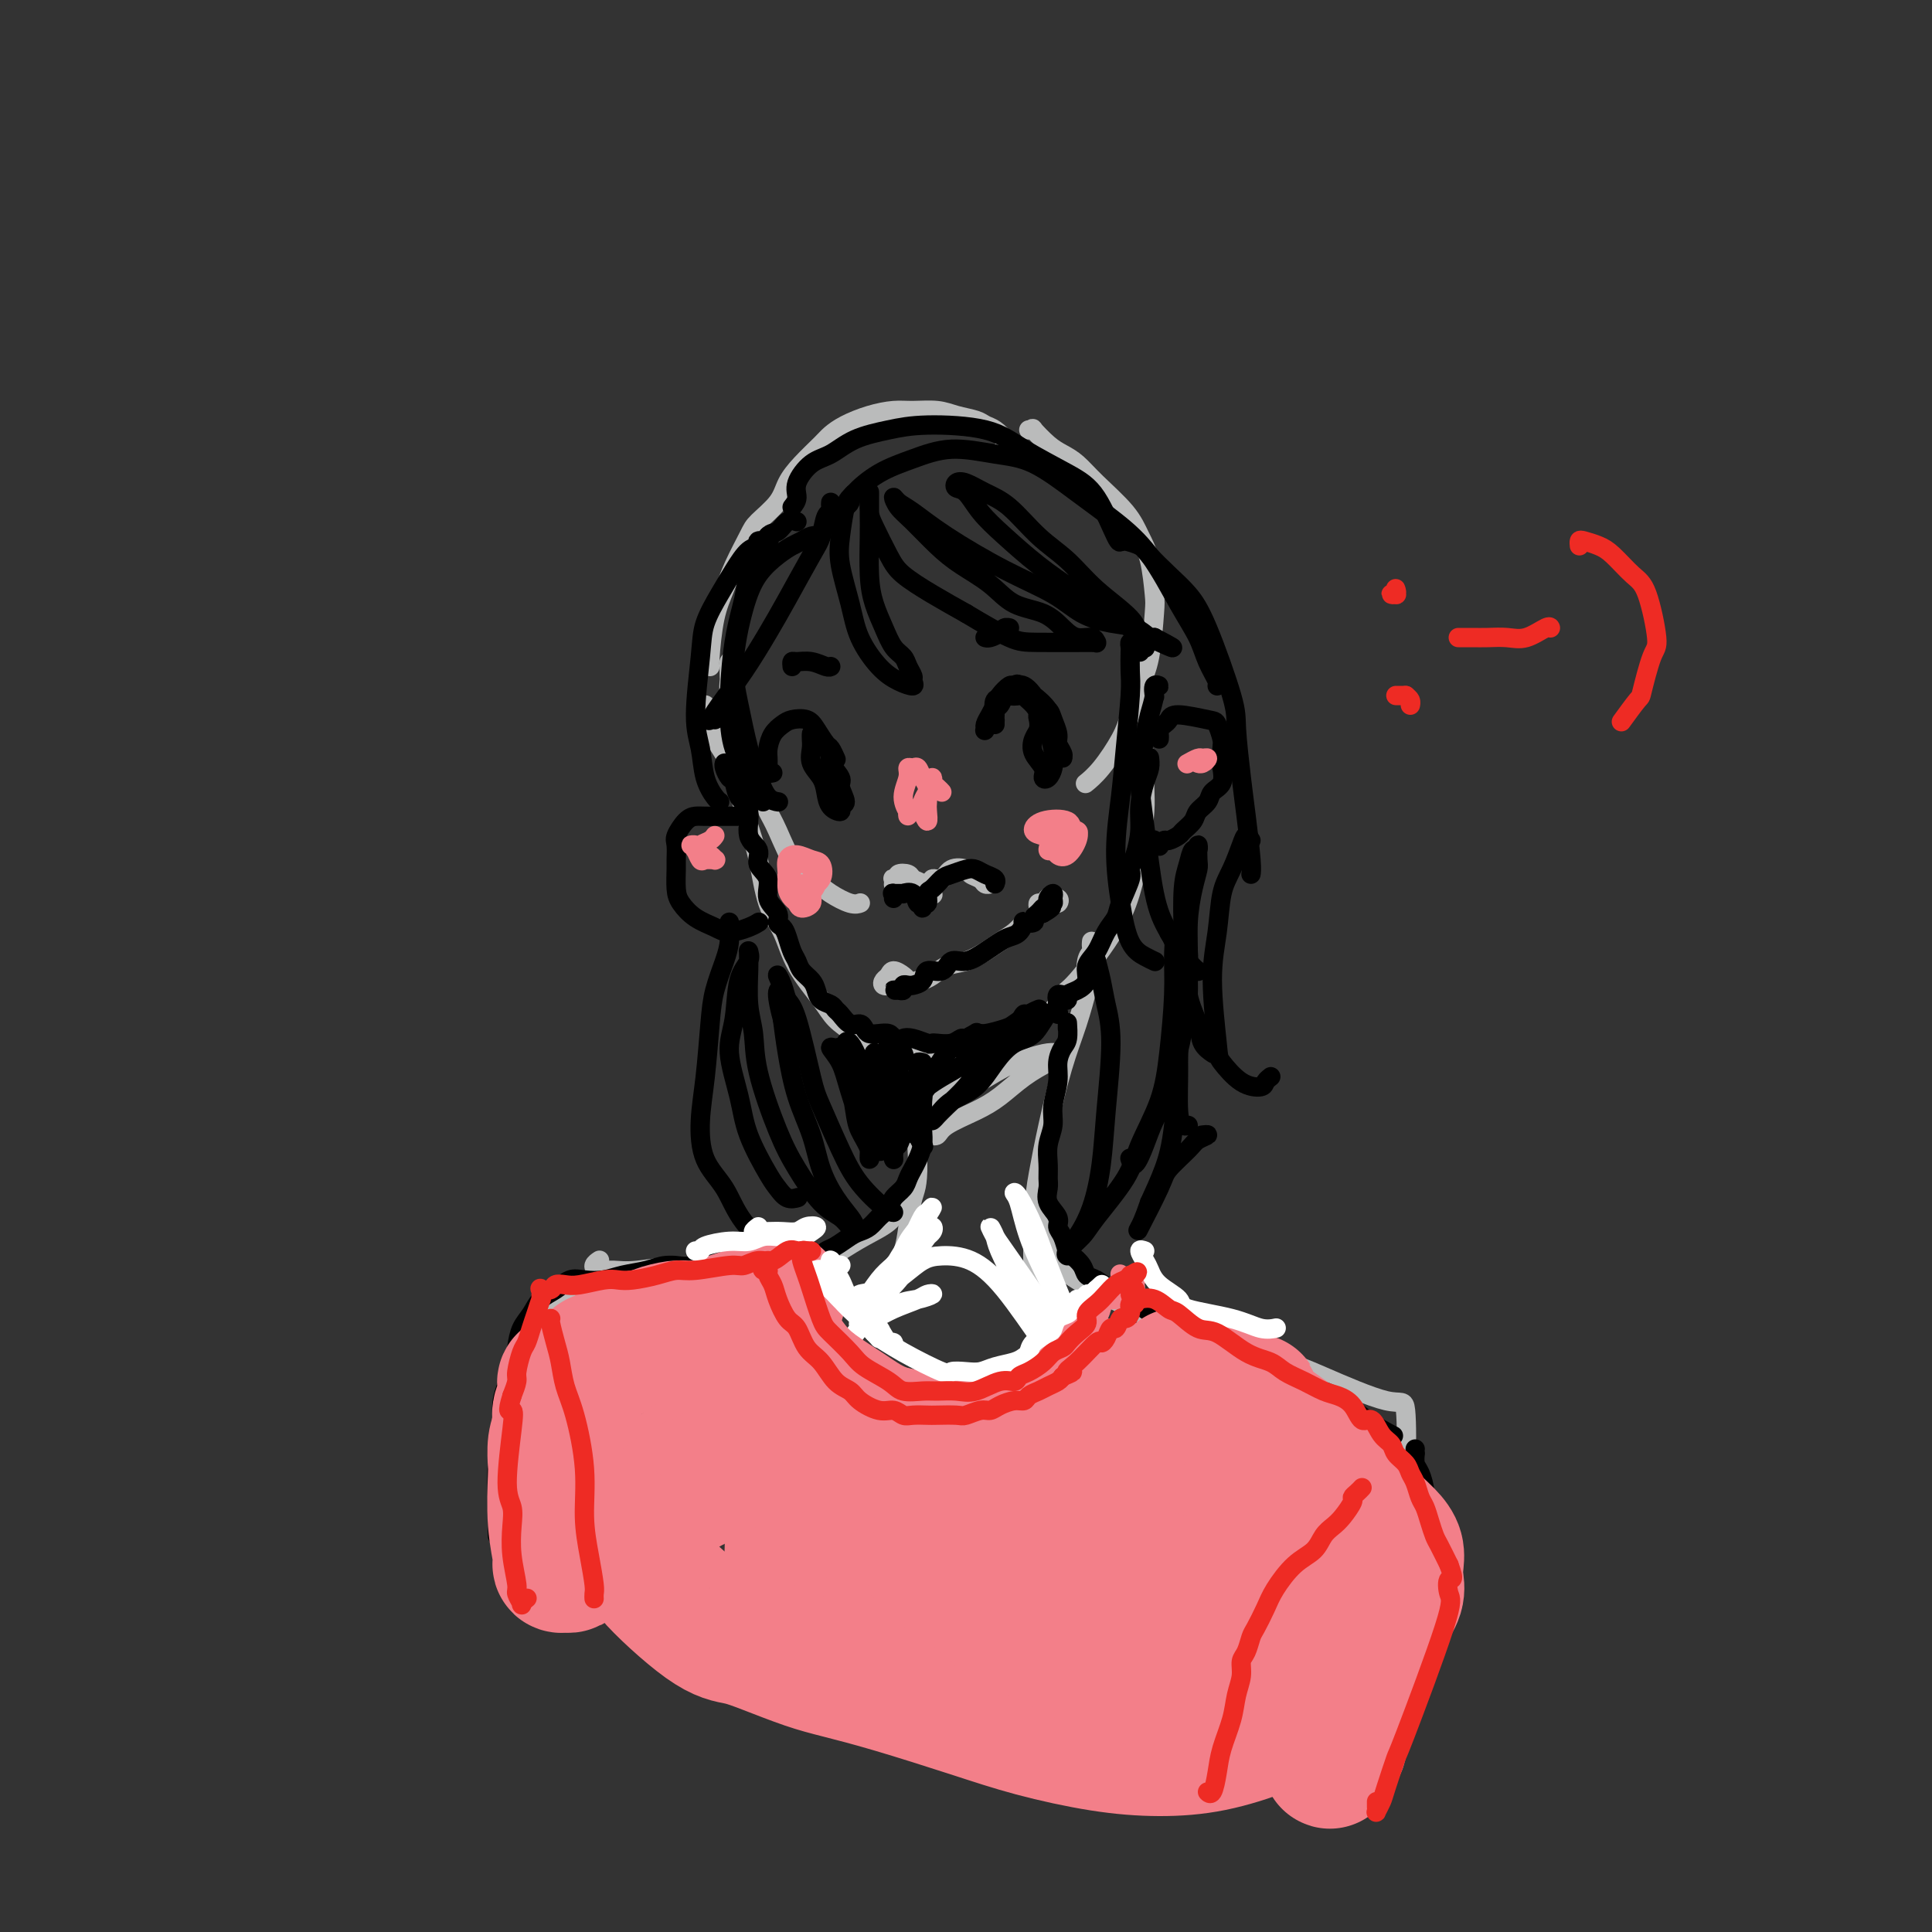 <svg viewBox='0 0 400 400' version='1.1' xmlns='http://www.w3.org/2000/svg' xmlns:xlink='http://www.w3.org/1999/xlink'><rect x="0" y="0" width="400" height="400" fill="#333333" stroke="none"/><g fill='none' stroke='rgb(186,187,187)' stroke-width='4' stroke-linecap='round' stroke-linejoin='round'><path d='M208,92c0.175,-0.220 0.350,-0.440 0,-1c-0.350,-0.560 -1.225,-1.460 -2,-2c-0.775,-0.540 -1.449,-0.719 -2,-1c-0.551,-0.281 -0.978,-0.664 -2,-1c-1.022,-0.336 -2.638,-0.624 -4,-1c-1.362,-0.376 -2.468,-0.841 -4,-1c-1.532,-0.159 -3.489,-0.012 -5,0c-1.511,0.012 -2.577,-0.112 -4,0c-1.423,0.112 -3.203,0.458 -5,1c-1.797,0.542 -3.612,1.278 -5,2c-1.388,0.722 -2.347,1.431 -3,2c-0.653,0.569 -0.998,0.999 -2,2c-1.002,1.001 -2.662,2.572 -4,4c-1.338,1.428 -2.354,2.713 -3,4c-0.646,1.287 -0.921,2.576 -2,4c-1.079,1.424 -2.961,2.981 -4,4c-1.039,1.019 -1.235,1.499 -2,3c-0.765,1.501 -2.100,4.024 -3,6c-0.900,1.976 -1.365,3.405 -2,5c-0.635,1.595 -1.438,3.355 -2,6c-0.562,2.645 -0.882,6.174 -1,8c-0.118,1.826 -0.034,1.950 0,2c0.034,0.050 0.017,0.025 0,0'/><path d='M152,137c-0.423,-0.128 -0.845,-0.257 -1,0c-0.155,0.257 -0.042,0.899 0,1c0.042,0.101 0.015,-0.339 0,0c-0.015,0.339 -0.016,1.459 0,2c0.016,0.541 0.049,0.505 0,1c-0.049,0.495 -0.179,1.520 0,3c0.179,1.480 0.667,3.415 1,5c0.333,1.585 0.510,2.821 1,4c0.490,1.179 1.292,2.301 2,4c0.708,1.699 1.323,3.974 2,6c0.677,2.026 1.415,3.802 2,5c0.585,1.198 1.017,1.817 2,4c0.983,2.183 2.516,5.930 4,8c1.484,2.070 2.920,2.464 4,3c1.080,0.536 1.805,1.216 3,2c1.195,0.784 2.860,1.673 4,2c1.140,0.327 1.754,0.094 2,0c0.246,-0.094 0.123,-0.047 0,0'/><path d='M213,89c0.494,0.078 0.989,0.155 1,0c0.011,-0.155 -0.460,-0.543 0,0c0.460,0.543 1.852,2.017 3,3c1.148,0.983 2.050,1.477 3,2c0.950,0.523 1.946,1.077 3,2c1.054,0.923 2.167,2.215 4,4c1.833,1.785 4.387,4.061 6,6c1.613,1.939 2.286,3.540 3,5c0.714,1.460 1.467,2.779 2,5c0.533,2.221 0.844,5.342 1,7c0.156,1.658 0.157,1.851 0,4c-0.157,2.149 -0.471,6.252 -1,9c-0.529,2.748 -1.274,4.141 -2,6c-0.726,1.859 -1.435,4.183 -2,6c-0.565,1.817 -0.986,3.126 -2,5c-1.014,1.874 -2.619,4.312 -4,6c-1.381,1.688 -2.537,2.625 -3,3c-0.463,0.375 -0.231,0.187 0,0'/><path d='M146,146c0.028,-0.038 0.056,-0.077 0,0c-0.056,0.077 -0.195,0.268 0,1c0.195,0.732 0.723,2.003 1,3c0.277,0.997 0.301,1.718 1,3c0.699,1.282 2.073,3.126 3,5c0.927,1.874 1.407,3.780 2,6c0.593,2.220 1.301,4.755 2,7c0.699,2.245 1.391,4.200 2,7c0.609,2.800 1.134,6.444 2,9c0.866,2.556 2.072,4.025 3,6c0.928,1.975 1.577,4.455 3,7c1.423,2.545 3.619,5.155 5,7c1.381,1.845 1.947,2.925 3,4c1.053,1.075 2.594,2.144 4,3c1.406,0.856 2.676,1.497 4,2c1.324,0.503 2.703,0.866 4,1c1.297,0.134 2.514,0.038 3,0c0.486,-0.038 0.243,-0.019 0,0'/><path d='M189,218c-0.101,0.451 -0.201,0.902 0,1c0.201,0.098 0.704,-0.158 1,0c0.296,0.158 0.387,0.730 1,1c0.613,0.270 1.749,0.239 3,0c1.251,-0.239 2.616,-0.685 4,-1c1.384,-0.315 2.785,-0.499 5,-1c2.215,-0.501 5.243,-1.320 7,-2c1.757,-0.680 2.242,-1.222 4,-3c1.758,-1.778 4.788,-4.794 6,-6c1.212,-1.206 0.606,-0.603 0,0'/><path d='M237,156c0.005,-0.154 0.010,-0.308 0,1c-0.010,1.308 -0.035,4.077 0,6c0.035,1.923 0.131,2.999 0,5c-0.131,2.001 -0.489,4.928 -1,8c-0.511,3.072 -1.174,6.291 -2,9c-0.826,2.709 -1.815,4.908 -3,7c-1.185,2.092 -2.565,4.076 -4,6c-1.435,1.924 -2.925,3.787 -4,5c-1.075,1.213 -1.736,1.775 -2,2c-0.264,0.225 -0.132,0.112 0,0'/><path d='M185,183c-0.009,0.111 -0.018,0.222 0,0c0.018,-0.222 0.064,-0.778 0,-1c-0.064,-0.222 -0.239,-0.109 0,0c0.239,0.109 0.893,0.213 1,0c0.107,-0.213 -0.332,-0.743 0,-1c0.332,-0.257 1.434,-0.240 2,0c0.566,0.240 0.597,0.704 1,1c0.403,0.296 1.178,0.425 2,1c0.822,0.575 1.691,1.596 2,2c0.309,0.404 0.059,0.192 0,0c-0.059,-0.192 0.072,-0.364 0,-1c-0.072,-0.636 -0.347,-1.737 0,-2c0.347,-0.263 1.315,0.310 2,0c0.685,-0.310 1.086,-1.505 2,-2c0.914,-0.495 2.340,-0.290 3,0c0.660,0.290 0.555,0.666 1,1c0.445,0.334 1.439,0.626 2,1c0.561,0.374 0.690,0.832 1,1c0.310,0.168 0.803,0.048 1,0c0.197,-0.048 0.099,-0.024 0,0'/><path d='M226,195c0.008,-0.091 0.016,-0.182 0,0c-0.016,0.182 -0.055,0.636 0,1c0.055,0.364 0.206,0.639 0,1c-0.206,0.361 -0.768,0.807 -1,2c-0.232,1.193 -0.135,3.133 0,4c0.135,0.867 0.306,0.659 0,2c-0.306,1.341 -1.091,4.229 -2,7c-0.909,2.771 -1.943,5.425 -3,9c-1.057,3.575 -2.136,8.073 -3,12c-0.864,3.927 -1.513,7.284 -2,10c-0.487,2.716 -0.811,4.790 -1,9c-0.189,4.210 -0.243,10.557 0,15c0.243,4.443 0.784,6.984 1,8c0.216,1.016 0.108,0.508 0,0'/><path d='M190,223c-0.432,-0.201 -0.865,-0.401 -1,0c-0.135,0.401 0.027,1.404 0,1c-0.027,-0.404 -0.245,-2.214 0,1c0.245,3.214 0.951,11.453 1,16c0.049,4.547 -0.558,5.401 -1,7c-0.442,1.599 -0.717,3.941 -1,6c-0.283,2.059 -0.573,3.833 -1,5c-0.427,1.167 -0.991,1.725 -2,4c-1.009,2.275 -2.464,6.266 -3,8c-0.536,1.734 -0.153,1.210 0,1c0.153,-0.210 0.077,-0.105 0,0'/><path d='M194,235c-0.515,-0.041 -1.031,-0.082 -1,0c0.031,0.082 0.607,0.287 1,0c0.393,-0.287 0.602,-1.064 2,-2c1.398,-0.936 3.986,-2.029 6,-3c2.014,-0.971 3.453,-1.819 5,-3c1.547,-1.181 3.200,-2.694 5,-4c1.800,-1.306 3.746,-2.403 5,-3c1.254,-0.597 1.817,-0.693 2,-1c0.183,-0.307 -0.013,-0.824 0,-1c0.013,-0.176 0.234,-0.009 0,0c-0.234,0.009 -0.923,-0.138 -2,0c-1.077,0.138 -2.543,0.561 -4,1c-1.457,0.439 -2.906,0.894 -5,2c-2.094,1.106 -4.832,2.864 -7,4c-2.168,1.136 -3.767,1.650 -5,2c-1.233,0.350 -2.101,0.537 -3,1c-0.899,0.463 -1.829,1.203 -2,1c-0.171,-0.203 0.417,-1.349 1,-2c0.583,-0.651 1.160,-0.805 3,-2c1.840,-1.195 4.942,-3.429 7,-5c2.058,-1.571 3.074,-2.480 4,-3c0.926,-0.520 1.764,-0.652 2,-1c0.236,-0.348 -0.129,-0.913 0,-1c0.129,-0.087 0.753,0.303 0,1c-0.753,0.697 -2.882,1.702 -4,2c-1.118,0.298 -1.224,-0.112 -2,0c-0.776,0.112 -2.222,0.746 -3,1c-0.778,0.254 -0.889,0.127 -1,0'/><path d='M198,219c-1.556,0.400 -0.444,-0.600 0,-1c0.444,-0.400 0.222,-0.200 0,0'/><path d='M190,242c-0.418,0.329 -0.837,0.657 -1,1c-0.163,0.343 -0.072,0.700 0,1c0.072,0.300 0.124,0.544 0,1c-0.124,0.456 -0.424,1.123 -1,2c-0.576,0.877 -1.429,1.965 -2,3c-0.571,1.035 -0.859,2.017 -2,3c-1.141,0.983 -3.136,1.967 -5,3c-1.864,1.033 -3.599,2.114 -5,3c-1.401,0.886 -2.468,1.576 -4,2c-1.532,0.424 -3.529,0.583 -7,1c-3.471,0.417 -8.414,1.093 -12,1c-3.586,-0.093 -5.813,-0.956 -9,-1c-3.187,-0.044 -7.334,0.731 -10,1c-2.666,0.269 -3.853,0.034 -5,0c-1.147,-0.034 -2.256,0.135 -3,0c-0.744,-0.135 -1.123,-0.575 -1,-1c0.123,-0.425 0.750,-0.836 1,-1c0.250,-0.164 0.125,-0.082 0,0'/><path d='M214,248c0.021,-0.160 0.043,-0.320 0,0c-0.043,0.320 -0.150,1.122 0,2c0.150,0.878 0.559,1.834 1,3c0.441,1.166 0.915,2.543 2,4c1.085,1.457 2.782,2.995 3,4c0.218,1.005 -1.041,1.477 3,4c4.041,2.523 13.383,7.098 20,10c6.617,2.902 10.509,4.130 14,5c3.491,0.870 6.583,1.383 9,2c2.417,0.617 4.161,1.339 8,3c3.839,1.661 9.775,4.263 13,5c3.225,0.737 3.741,-0.390 4,2c0.259,2.390 0.262,8.297 0,11c-0.262,2.703 -0.789,2.201 -1,2c-0.211,-0.201 -0.105,-0.100 0,0'/><path d='M125,265c0.207,-0.013 0.415,-0.026 0,0c-0.415,0.026 -1.451,0.090 -2,0c-0.549,-0.090 -0.611,-0.333 -1,0c-0.389,0.333 -1.105,1.242 -2,2c-0.895,0.758 -1.970,1.364 -3,2c-1.030,0.636 -2.015,1.302 -3,2c-0.985,0.698 -1.969,1.428 -3,4c-1.031,2.572 -2.108,6.985 -3,10c-0.892,3.015 -1.600,4.633 -2,9c-0.400,4.367 -0.492,11.483 0,17c0.492,5.517 1.569,9.433 2,11c0.431,1.567 0.215,0.783 0,0'/></g>
<g fill='none' stroke='rgb(255,255,255)' stroke-width='4' stroke-linecap='round' stroke-linejoin='round'><path d='M178,282c-0.857,0.187 -1.715,0.375 -2,0c-0.285,-0.375 0.002,-1.312 0,-2c-0.002,-0.688 -0.294,-1.126 0,-2c0.294,-0.874 1.173,-2.185 2,-3c0.827,-0.815 1.602,-1.133 3,-2c1.398,-0.867 3.419,-2.283 5,-3c1.581,-0.717 2.723,-0.736 4,-1c1.277,-0.264 2.688,-0.772 3,-1c0.312,-0.228 -0.474,-0.177 -1,0c-0.526,0.177 -0.793,0.479 -2,1c-1.207,0.521 -3.354,1.262 -5,2c-1.646,0.738 -2.792,1.472 -4,2c-1.208,0.528 -2.479,0.848 -3,1c-0.521,0.152 -0.293,0.134 0,0c0.293,-0.134 0.649,-0.385 1,-1c0.351,-0.615 0.696,-1.595 2,-3c1.304,-1.405 3.566,-3.236 5,-5c1.434,-1.764 2.038,-3.463 3,-5c0.962,-1.537 2.282,-2.914 3,-4c0.718,-1.086 0.836,-1.881 1,-2c0.164,-0.119 0.375,0.438 0,1c-0.375,0.562 -1.338,1.130 -2,2c-0.662,0.870 -1.025,2.041 -2,3c-0.975,0.959 -2.563,1.706 -4,3c-1.437,1.294 -2.723,3.135 -4,4c-1.277,0.865 -2.543,0.755 -3,1c-0.457,0.245 -0.103,0.845 0,1c0.103,0.155 -0.045,-0.134 0,0c0.045,0.134 0.281,0.690 1,0c0.719,-0.690 1.920,-2.626 3,-4c1.080,-1.374 2.040,-2.187 3,-3'/><path d='M185,262c1.617,-1.871 2.158,-3.549 3,-5c0.842,-1.451 1.985,-2.677 3,-4c1.015,-1.323 1.903,-2.744 2,-3c0.097,-0.256 -0.596,0.651 -1,1c-0.404,0.349 -0.517,0.138 -1,1c-0.483,0.862 -1.335,2.795 -2,4c-0.665,1.205 -1.141,1.682 -2,3c-0.859,1.318 -2.100,3.476 -3,5c-0.900,1.524 -1.459,2.414 -2,3c-0.541,0.586 -1.065,0.868 -1,1c0.065,0.132 0.718,0.112 1,0c0.282,-0.112 0.194,-0.317 1,-1c0.806,-0.683 2.505,-1.844 4,-3c1.495,-1.156 2.787,-2.306 4,-3c1.213,-0.694 2.349,-0.932 4,-1c1.651,-0.068 3.818,0.034 6,1c2.182,0.966 4.378,2.795 7,6c2.622,3.205 5.671,7.786 8,11c2.329,3.214 3.937,5.060 5,7c1.063,1.940 1.580,3.975 2,5c0.420,1.025 0.742,1.040 1,1c0.258,-0.040 0.451,-0.136 0,-1c-0.451,-0.864 -1.545,-2.496 -3,-5c-1.455,-2.504 -3.270,-5.882 -5,-9c-1.730,-3.118 -3.374,-5.978 -5,-9c-1.626,-3.022 -3.232,-6.207 -4,-8c-0.768,-1.793 -0.698,-2.193 -1,-3c-0.302,-0.807 -0.978,-2.020 -1,-2c-0.022,0.020 0.609,1.275 1,2c0.391,0.725 0.540,0.922 2,3c1.460,2.078 4.230,6.039 7,10'/><path d='M215,269c2.587,3.599 4.556,6.097 6,8c1.444,1.903 2.365,3.213 3,4c0.635,0.787 0.984,1.053 1,1c0.016,-0.053 -0.300,-0.423 -1,-2c-0.700,-1.577 -1.785,-4.359 -3,-7c-1.215,-2.641 -2.559,-5.139 -4,-8c-1.441,-2.861 -2.979,-6.084 -4,-9c-1.021,-2.916 -1.524,-5.525 -2,-7c-0.476,-1.475 -0.926,-1.818 -1,-2c-0.074,-0.182 0.229,-0.205 1,1c0.771,1.205 2.011,3.637 3,6c0.989,2.363 1.726,4.655 3,8c1.274,3.345 3.084,7.742 4,10c0.916,2.258 0.939,2.377 2,4c1.061,1.623 3.160,4.749 4,6c0.840,1.251 0.420,0.625 0,0'/></g>
<g fill='none' stroke='rgb(186,187,187)' stroke-width='4' stroke-linecap='round' stroke-linejoin='round'><path d='M289,298c0.436,0.370 0.871,0.741 1,1c0.129,0.259 -0.049,0.407 0,1c0.049,0.593 0.326,1.632 1,3c0.674,1.368 1.744,3.066 2,5c0.256,1.934 -0.301,4.103 0,6c0.301,1.897 1.461,3.523 2,6c0.539,2.477 0.456,5.807 0,9c-0.456,3.193 -1.287,6.249 -2,9c-0.713,2.751 -1.308,5.196 -2,8c-0.692,2.804 -1.482,5.968 -2,8c-0.518,2.032 -0.766,2.933 -2,5c-1.234,2.067 -3.455,5.300 -5,7c-1.545,1.700 -2.414,1.868 -3,2c-0.586,0.132 -0.889,0.228 -1,0c-0.111,-0.228 -0.032,-0.779 0,-1c0.032,-0.221 0.016,-0.110 0,0'/><path d='M190,203c0.466,-0.015 0.931,-0.031 1,0c0.069,0.031 -0.260,0.107 0,0c0.260,-0.107 1.108,-0.399 2,-1c0.892,-0.601 1.828,-1.511 3,-2c1.172,-0.489 2.581,-0.555 4,-1c1.419,-0.445 2.850,-1.268 4,-2c1.150,-0.732 2.020,-1.371 3,-2c0.980,-0.629 2.072,-1.246 3,-2c0.928,-0.754 1.694,-1.644 2,-2c0.306,-0.356 0.153,-0.178 0,0'/><path d='M215,188c-0.079,-0.454 -0.157,-0.907 0,-1c0.157,-0.093 0.551,0.175 1,0c0.449,-0.175 0.955,-0.794 1,-1c0.045,-0.206 -0.370,0.002 0,0c0.370,-0.002 1.525,-0.215 2,0c0.475,0.215 0.271,0.857 0,1c-0.271,0.143 -0.610,-0.214 -1,0c-0.390,0.214 -0.833,1.000 -1,1c-0.167,0.000 -0.059,-0.784 0,-1c0.059,-0.216 0.067,0.138 0,0c-0.067,-0.138 -0.210,-0.768 0,-1c0.210,-0.232 0.774,-0.066 1,0c0.226,0.066 0.113,0.033 0,0'/><path d='M185,204c-0.819,0.093 -1.639,0.185 -2,0c-0.361,-0.185 -0.265,-0.648 0,-1c0.265,-0.352 0.698,-0.591 1,-1c0.302,-0.409 0.473,-0.986 1,-1c0.527,-0.014 1.411,0.535 2,1c0.589,0.465 0.883,0.847 1,1c0.117,0.153 0.059,0.076 0,0'/></g>
<g fill='none' stroke='rgb(0,0,0)' stroke-width='4' stroke-linecap='round' stroke-linejoin='round'><path d='M160,160c-0.423,0.088 -0.846,0.176 -1,0c-0.154,-0.176 -0.039,-0.617 0,-1c0.039,-0.383 0.003,-0.708 0,-1c-0.003,-0.292 0.029,-0.551 0,-1c-0.029,-0.449 -0.117,-1.088 0,-2c0.117,-0.912 0.440,-2.096 1,-3c0.560,-0.904 1.358,-1.527 2,-2c0.642,-0.473 1.127,-0.794 2,-1c0.873,-0.206 2.132,-0.296 3,0c0.868,0.296 1.343,0.980 2,2c0.657,1.020 1.496,2.376 2,3c0.504,0.624 0.674,0.514 1,1c0.326,0.486 0.807,1.567 1,2c0.193,0.433 0.096,0.216 0,0'/><path d='M168,152c0.004,-0.072 0.008,-0.143 0,0c-0.008,0.143 -0.027,0.502 0,1c0.027,0.498 0.100,1.135 0,2c-0.100,0.865 -0.373,1.960 0,3c0.373,1.040 1.391,2.027 2,3c0.609,0.973 0.809,1.934 1,3c0.191,1.066 0.372,2.237 1,3c0.628,0.763 1.701,1.117 2,1c0.299,-0.117 -0.176,-0.706 0,-1c0.176,-0.294 1.005,-0.292 1,-1c-0.005,-0.708 -0.842,-2.127 -1,-3c-0.158,-0.873 0.364,-1.201 0,-2c-0.364,-0.799 -1.614,-2.071 -2,-3c-0.386,-0.929 0.092,-1.517 0,-2c-0.092,-0.483 -0.756,-0.861 -1,-1c-0.244,-0.139 -0.070,-0.040 0,0c0.070,0.040 0.035,0.020 0,0'/><path d='M206,150c-0.006,-0.480 -0.013,-0.959 0,-1c0.013,-0.041 0.044,0.357 0,0c-0.044,-0.357 -0.164,-1.468 0,-2c0.164,-0.532 0.610,-0.484 1,-1c0.390,-0.516 0.723,-1.595 1,-2c0.277,-0.405 0.498,-0.134 1,0c0.502,0.134 1.286,0.132 2,0c0.714,-0.132 1.358,-0.394 2,0c0.642,0.394 1.281,1.442 2,2c0.719,0.558 1.517,0.625 2,1c0.483,0.375 0.651,1.058 1,2c0.349,0.942 0.879,2.145 1,3c0.121,0.855 -0.168,1.363 0,2c0.168,0.637 0.792,1.402 1,2c0.208,0.598 0.000,1.030 0,1c-0.000,-0.030 0.207,-0.522 0,-1c-0.207,-0.478 -0.828,-0.942 -1,-1c-0.172,-0.058 0.106,0.290 0,0c-0.106,-0.290 -0.595,-1.218 -1,-2c-0.405,-0.782 -0.724,-1.418 -1,-2c-0.276,-0.582 -0.507,-1.110 -1,-2c-0.493,-0.890 -1.248,-2.140 -2,-3c-0.752,-0.860 -1.501,-1.329 -2,-2c-0.499,-0.671 -0.747,-1.544 -1,-2c-0.253,-0.456 -0.511,-0.493 -1,0c-0.489,0.493 -1.209,1.517 -2,2c-0.791,0.483 -1.655,0.424 -2,1c-0.345,0.576 -0.173,1.788 0,3'/><path d='M206,148c-1.075,1.598 -1.763,2.594 -2,3c-0.237,0.406 -0.023,0.223 0,0c0.023,-0.223 -0.145,-0.484 0,-1c0.145,-0.516 0.601,-1.286 1,-2c0.399,-0.714 0.739,-1.370 1,-2c0.261,-0.630 0.442,-1.232 1,-2c0.558,-0.768 1.491,-1.700 2,-2c0.509,-0.300 0.592,0.034 1,0c0.408,-0.034 1.139,-0.436 2,0c0.861,0.436 1.853,1.708 2,2c0.147,0.292 -0.549,-0.397 0,0c0.549,0.397 2.343,1.879 3,3c0.657,1.121 0.177,1.880 0,2c-0.177,0.120 -0.052,-0.398 0,0c0.052,0.398 0.029,1.711 0,2c-0.029,0.289 -0.064,-0.445 0,-1c0.064,-0.555 0.227,-0.931 0,-1c-0.227,-0.069 -0.845,0.170 -1,0c-0.155,-0.170 0.151,-0.748 0,-1c-0.151,-0.252 -0.761,-0.178 -1,0c-0.239,0.178 -0.109,0.460 0,1c0.109,0.540 0.196,1.339 0,2c-0.196,0.661 -0.677,1.184 -1,2c-0.323,0.816 -0.489,1.926 0,3c0.489,1.074 1.634,2.114 2,3c0.366,0.886 -0.046,1.619 0,2c0.046,0.381 0.551,0.410 1,0c0.449,-0.410 0.843,-1.260 1,-2c0.157,-0.740 0.079,-1.370 0,-2'/><path d='M218,157c0.679,0.000 0.375,-0.500 0,-2c-0.375,-1.500 -0.821,-4.000 -1,-5c-0.179,-1.000 -0.089,-0.500 0,0'/><path d='M185,186c0.065,-0.424 0.129,-0.848 0,-1c-0.129,-0.152 -0.452,-0.033 0,0c0.452,0.033 1.680,-0.021 2,0c0.320,0.021 -0.268,0.116 0,0c0.268,-0.116 1.391,-0.442 2,0c0.609,0.442 0.703,1.651 1,2c0.297,0.349 0.797,-0.162 1,0c0.203,0.162 0.109,0.998 0,1c-0.109,0.002 -0.233,-0.829 0,-1c0.233,-0.171 0.824,0.319 1,0c0.176,-0.319 -0.062,-1.448 0,-2c0.062,-0.552 0.425,-0.527 1,-1c0.575,-0.473 1.361,-1.444 2,-2c0.639,-0.556 1.131,-0.696 2,-1c0.869,-0.304 2.114,-0.771 3,-1c0.886,-0.229 1.414,-0.219 2,0c0.586,0.219 1.229,0.646 2,1c0.771,0.354 1.669,0.634 2,1c0.331,0.366 0.095,0.819 0,1c-0.095,0.181 -0.047,0.091 0,0'/><path d='M186,205c-0.504,0.008 -1.008,0.016 -1,0c0.008,-0.016 0.528,-0.057 1,0c0.472,0.057 0.898,0.211 1,0c0.102,-0.211 -0.118,-0.788 0,-1c0.118,-0.212 0.575,-0.058 1,0c0.425,0.058 0.819,0.022 1,0c0.181,-0.022 0.149,-0.028 0,0c-0.149,0.028 -0.417,0.091 0,0c0.417,-0.091 1.517,-0.334 2,-1c0.483,-0.666 0.348,-1.753 1,-2c0.652,-0.247 2.090,0.348 3,0c0.910,-0.348 1.293,-1.638 2,-2c0.707,-0.362 1.737,0.202 3,0c1.263,-0.202 2.760,-1.172 4,-2c1.240,-0.828 2.225,-1.514 3,-2c0.775,-0.486 1.340,-0.770 2,-1c0.660,-0.230 1.416,-0.404 2,-1c0.584,-0.596 0.996,-1.612 1,-2c0.004,-0.388 -0.402,-0.147 0,0c0.402,0.147 1.611,0.201 2,0c0.389,-0.201 -0.042,-0.656 0,-1c0.042,-0.344 0.558,-0.577 1,-1c0.442,-0.423 0.811,-1.037 1,-1c0.189,0.037 0.197,0.725 0,1c-0.197,0.275 -0.598,0.138 -1,0'/><path d='M215,189c4.730,-2.428 2.056,-0.497 1,0c-1.056,0.497 -0.493,-0.438 0,-1c0.493,-0.562 0.918,-0.749 1,-1c0.082,-0.251 -0.178,-0.566 0,-1c0.178,-0.434 0.794,-0.988 1,-1c0.206,-0.012 0.003,0.519 0,1c-0.003,0.481 0.195,0.914 0,1c-0.195,0.086 -0.784,-0.173 -1,0c-0.216,0.173 -0.058,0.777 0,1c0.058,0.223 0.017,0.064 0,0c-0.017,-0.064 -0.008,-0.032 0,0'/><path d='M191,220c-0.420,-0.096 -0.841,-0.191 -1,0c-0.159,0.191 -0.057,0.669 0,1c0.057,0.331 0.068,0.514 0,1c-0.068,0.486 -0.215,1.274 0,2c0.215,0.726 0.790,1.391 1,2c0.210,0.609 0.053,1.164 0,2c-0.053,0.836 -0.003,1.953 0,3c0.003,1.047 -0.041,2.024 0,3c0.041,0.976 0.167,1.952 0,3c-0.167,1.048 -0.626,2.167 -1,3c-0.374,0.833 -0.663,1.378 -1,2c-0.337,0.622 -0.723,1.321 -1,2c-0.277,0.679 -0.444,1.337 -1,2c-0.556,0.663 -1.500,1.330 -2,2c-0.500,0.670 -0.556,1.344 -1,2c-0.444,0.656 -1.277,1.293 -2,2c-0.723,0.707 -1.335,1.485 -2,2c-0.665,0.515 -1.382,0.768 -2,1c-0.618,0.232 -1.137,0.444 -2,1c-0.863,0.556 -2.070,1.456 -3,2c-0.930,0.544 -1.584,0.730 -2,1c-0.416,0.270 -0.595,0.622 -1,1c-0.405,0.378 -1.036,0.782 -1,1c0.036,0.218 0.741,0.251 1,0c0.259,-0.251 0.074,-0.786 0,-1c-0.074,-0.214 -0.037,-0.107 0,0'/><path d='M221,213c0.000,-0.417 0.001,-0.834 0,-1c-0.001,-0.166 -0.003,-0.081 0,0c0.003,0.081 0.011,0.160 0,0c-0.011,-0.160 -0.040,-0.557 0,0c0.040,0.557 0.150,2.070 0,3c-0.150,0.930 -0.561,1.277 -1,2c-0.439,0.723 -0.906,1.824 -1,3c-0.094,1.176 0.185,2.429 0,4c-0.185,1.571 -0.834,3.460 -1,5c-0.166,1.540 0.152,2.729 0,4c-0.152,1.271 -0.775,2.622 -1,4c-0.225,1.378 -0.053,2.781 0,4c0.053,1.219 -0.015,2.252 0,3c0.015,0.748 0.112,1.210 0,2c-0.112,0.790 -0.433,1.907 0,3c0.433,1.093 1.621,2.162 2,3c0.379,0.838 -0.049,1.446 0,2c0.049,0.554 0.576,1.056 1,2c0.424,0.944 0.746,2.332 1,3c0.254,0.668 0.440,0.616 1,1c0.560,0.384 1.493,1.205 2,2c0.507,0.795 0.586,1.564 1,2c0.414,0.436 1.163,0.540 2,1c0.837,0.460 1.763,1.278 3,2c1.237,0.722 2.784,1.348 4,2c1.216,0.652 2.099,1.329 3,2c0.901,0.671 1.819,1.334 3,2c1.181,0.666 2.623,1.333 4,2c1.377,0.667 2.688,1.333 4,2'/><path d='M248,277c4.714,2.994 3.000,1.480 5,2c2.000,0.520 7.713,3.075 12,5c4.287,1.925 7.146,3.220 9,4c1.854,0.780 2.703,1.044 4,2c1.297,0.956 3.041,2.604 5,4c1.959,1.396 4.131,2.542 5,3c0.869,0.458 0.434,0.229 0,0'/><path d='M293,300c-0.006,0.474 -0.012,0.948 0,1c0.012,0.052 0.041,-0.318 0,0c-0.041,0.318 -0.151,1.326 0,2c0.151,0.674 0.562,1.016 1,2c0.438,0.984 0.903,2.609 1,4c0.097,1.391 -0.172,2.546 0,5c0.172,2.454 0.786,6.205 1,9c0.214,2.795 0.027,4.633 0,7c-0.027,2.367 0.106,5.262 0,8c-0.106,2.738 -0.453,5.318 -1,7c-0.547,1.682 -1.296,2.464 -2,4c-0.704,1.536 -1.364,3.824 -2,5c-0.636,1.176 -1.248,1.240 -2,1c-0.752,-0.240 -1.643,-0.783 -2,-1c-0.357,-0.217 -0.178,-0.109 0,0'/><path d='M168,259c0.067,-0.000 0.133,-0.001 0,0c-0.133,0.001 -0.466,0.003 -1,0c-0.534,-0.003 -1.270,-0.011 -2,0c-0.730,0.011 -1.454,0.040 -2,0c-0.546,-0.040 -0.914,-0.150 -2,0c-1.086,0.150 -2.892,0.561 -4,1c-1.108,0.439 -1.519,0.905 -3,1c-1.481,0.095 -4.030,-0.182 -6,0c-1.970,0.182 -3.359,0.823 -5,1c-1.641,0.177 -3.535,-0.110 -5,0c-1.465,0.110 -2.503,0.616 -4,1c-1.497,0.384 -3.453,0.645 -5,1c-1.547,0.355 -2.683,0.804 -4,1c-1.317,0.196 -2.814,0.139 -4,0c-1.186,-0.139 -2.062,-0.358 -3,0c-0.938,0.358 -1.939,1.295 -3,2c-1.061,0.705 -2.181,1.180 -3,2c-0.819,0.820 -1.338,1.985 -2,3c-0.662,1.015 -1.469,1.879 -2,3c-0.531,1.121 -0.787,2.499 -1,4c-0.213,1.501 -0.383,3.127 -1,5c-0.617,1.873 -1.682,3.994 -2,6c-0.318,2.006 0.111,3.896 0,6c-0.111,2.104 -0.762,4.420 -1,7c-0.238,2.580 -0.064,5.423 0,8c0.064,2.577 0.017,4.887 0,6c-0.017,1.113 -0.005,1.031 0,1c0.005,-0.031 0.001,-0.009 0,0c-0.001,0.009 -0.001,0.004 0,0'/><path d='M150,158c-0.086,0.206 -0.173,0.412 0,1c0.173,0.588 0.604,1.557 1,2c0.396,0.443 0.755,0.358 1,1c0.245,0.642 0.375,2.009 1,3c0.625,0.991 1.745,1.604 2,3c0.255,1.396 -0.354,3.574 0,5c0.354,1.426 1.672,2.101 2,3c0.328,0.899 -0.333,2.024 0,3c0.333,0.976 1.662,1.805 2,3c0.338,1.195 -0.313,2.756 0,4c0.313,1.244 1.589,2.171 2,3c0.411,0.829 -0.044,1.559 0,2c0.044,0.441 0.588,0.593 1,1c0.412,0.407 0.691,1.068 1,2c0.309,0.932 0.646,2.136 1,3c0.354,0.864 0.724,1.387 1,2c0.276,0.613 0.459,1.316 1,2c0.541,0.684 1.440,1.349 2,2c0.560,0.651 0.779,1.286 1,2c0.221,0.714 0.443,1.505 1,2c0.557,0.495 1.448,0.692 2,1c0.552,0.308 0.764,0.726 1,1c0.236,0.274 0.496,0.403 1,1c0.504,0.597 1.251,1.663 2,2c0.749,0.337 1.500,-0.054 2,0c0.500,0.054 0.750,0.553 1,1c0.250,0.447 0.500,0.841 1,1c0.500,0.159 1.250,0.081 2,0c0.750,-0.081 1.500,-0.166 2,0c0.500,0.166 0.750,0.583 1,1'/><path d='M185,215c1.769,0.480 1.691,0.181 2,0c0.309,-0.181 1.006,-0.244 2,0c0.994,0.244 2.284,0.793 3,1c0.716,0.207 0.859,0.071 1,0c0.141,-0.071 0.279,-0.075 1,0c0.721,0.075 2.025,0.231 3,0c0.975,-0.231 1.620,-0.850 2,-1c0.380,-0.150 0.495,0.168 1,0c0.505,-0.168 1.398,-0.822 2,-1c0.602,-0.178 0.911,0.120 2,0c1.089,-0.120 2.958,-0.659 4,-1c1.042,-0.341 1.259,-0.483 2,-1c0.741,-0.517 2.007,-1.408 3,-2c0.993,-0.592 1.712,-0.883 2,-1c0.288,-0.117 0.144,-0.058 0,0'/><path d='M220,206c-0.401,-0.115 -0.803,-0.230 -1,0c-0.197,0.230 -0.191,0.805 0,1c0.191,0.195 0.567,0.009 1,0c0.433,-0.009 0.923,0.160 1,0c0.077,-0.160 -0.261,-0.650 0,-1c0.261,-0.350 1.119,-0.562 2,-1c0.881,-0.438 1.784,-1.104 2,-2c0.216,-0.896 -0.256,-2.022 0,-3c0.256,-0.978 1.239,-1.806 2,-3c0.761,-1.194 1.299,-2.752 2,-4c0.701,-1.248 1.564,-2.184 2,-3c0.436,-0.816 0.447,-1.512 1,-3c0.553,-1.488 1.650,-3.768 2,-5c0.350,-1.232 -0.047,-1.414 0,-2c0.047,-0.586 0.538,-1.574 1,-3c0.462,-1.426 0.894,-3.290 1,-5c0.106,-1.710 -0.115,-3.268 0,-5c0.115,-1.732 0.567,-3.640 1,-5c0.433,-1.360 0.847,-2.174 1,-3c0.153,-0.826 0.044,-1.665 0,-2c-0.044,-0.335 -0.022,-0.168 0,0'/><path d='M219,207c0.537,-0.119 1.073,-0.237 1,0c-0.073,0.237 -0.757,0.830 -1,1c-0.243,0.170 -0.045,-0.084 0,0c0.045,0.084 -0.063,0.507 0,1c0.063,0.493 0.296,1.057 0,1c-0.296,-0.057 -1.119,-0.735 -2,0c-0.881,0.735 -1.818,2.881 -3,4c-1.182,1.119 -2.610,1.210 -4,2c-1.390,0.790 -2.741,2.279 -4,4c-1.259,1.721 -2.426,3.674 -4,5c-1.574,1.326 -3.556,2.025 -5,3c-1.444,0.975 -2.350,2.225 -3,3c-0.650,0.775 -1.046,1.075 -1,1c0.046,-0.075 0.533,-0.527 1,-1c0.467,-0.473 0.915,-0.969 2,-2c1.085,-1.031 2.806,-2.598 4,-4c1.194,-1.402 1.862,-2.640 3,-4c1.138,-1.360 2.746,-2.842 4,-4c1.254,-1.158 2.153,-1.992 3,-3c0.847,-1.008 1.642,-2.189 2,-3c0.358,-0.811 0.277,-1.252 0,-1c-0.277,0.252 -0.752,1.198 -1,2c-0.248,0.802 -0.269,1.461 -1,2c-0.731,0.539 -2.172,0.957 -4,2c-1.828,1.043 -4.043,2.710 -6,4c-1.957,1.290 -3.657,2.204 -5,3c-1.343,0.796 -2.329,1.476 -3,2c-0.671,0.524 -1.025,0.893 -1,1c0.025,0.107 0.430,-0.048 1,-1c0.570,-0.952 1.306,-2.701 2,-4c0.694,-1.299 1.347,-2.150 2,-3'/><path d='M196,218c0.982,-1.281 1.439,-0.982 2,-1c0.561,-0.018 1.228,-0.351 2,-1c0.772,-0.649 1.649,-1.614 2,-2c0.351,-0.386 0.175,-0.193 0,0'/><path d='M240,153c0.023,-0.334 0.047,-0.669 0,-1c-0.047,-0.331 -0.163,-0.660 0,-1c0.163,-0.340 0.607,-0.693 1,-1c0.393,-0.307 0.736,-0.570 1,-1c0.264,-0.430 0.449,-1.029 2,-1c1.551,0.029 4.468,0.684 6,1c1.532,0.316 1.678,0.292 2,1c0.322,0.708 0.820,2.147 1,3c0.180,0.853 0.041,1.121 0,2c-0.041,0.879 0.015,2.371 0,3c-0.015,0.629 -0.102,0.395 0,1c0.102,0.605 0.393,2.049 0,3c-0.393,0.951 -1.471,1.410 -2,2c-0.529,0.590 -0.508,1.309 -1,2c-0.492,0.691 -1.498,1.352 -2,2c-0.502,0.648 -0.501,1.283 -1,2c-0.499,0.717 -1.497,1.516 -2,2c-0.503,0.484 -0.512,0.652 -1,1c-0.488,0.348 -1.455,0.874 -2,1c-0.545,0.126 -0.668,-0.149 -1,0c-0.332,0.149 -0.872,0.720 -1,1c-0.128,0.280 0.158,0.268 0,0c-0.158,-0.268 -0.759,-0.791 -1,-1c-0.241,-0.209 -0.120,-0.105 0,0'/><path d='M153,169c0.094,0.000 0.187,0.000 0,0c-0.187,-0.000 -0.655,-0.000 -1,0c-0.345,0.000 -0.567,0.001 -1,0c-0.433,-0.001 -1.076,-0.004 -2,0c-0.924,0.004 -2.128,0.016 -3,0c-0.872,-0.016 -1.411,-0.061 -2,0c-0.589,0.061 -1.230,0.227 -2,1c-0.770,0.773 -1.671,2.153 -2,3c-0.329,0.847 -0.086,1.160 0,2c0.086,0.840 0.017,2.207 0,3c-0.017,0.793 0.019,1.014 0,2c-0.019,0.986 -0.092,2.738 0,4c0.092,1.262 0.349,2.034 1,3c0.651,0.966 1.695,2.126 3,3c1.305,0.874 2.872,1.464 4,2c1.128,0.536 1.819,1.019 3,1c1.181,-0.019 2.853,-0.541 4,-1c1.147,-0.459 1.770,-0.854 2,-1c0.230,-0.146 0.066,-0.042 0,0c-0.066,0.042 -0.033,0.021 0,0'/><path d='M164,138c-0.044,-0.431 -0.089,-0.862 0,-1c0.089,-0.138 0.311,0.015 1,0c0.689,-0.015 1.844,-0.200 3,0c1.156,0.200 2.311,0.785 3,1c0.689,0.215 0.911,0.062 1,0c0.089,-0.062 0.044,-0.031 0,0'/><path d='M204,132c0.016,0.006 0.031,0.012 0,0c-0.031,-0.012 -0.110,-0.042 0,0c0.110,0.042 0.408,0.155 1,0c0.592,-0.155 1.478,-0.578 2,-1c0.522,-0.422 0.679,-0.844 1,-1c0.321,-0.156 0.806,-0.044 1,0c0.194,0.044 0.097,0.022 0,0'/><path d='M178,102c-0.333,-0.092 -0.665,-0.184 -1,0c-0.335,0.184 -0.672,0.644 -1,1c-0.328,0.356 -0.648,0.606 -1,2c-0.352,1.394 -0.738,3.931 -1,6c-0.262,2.069 -0.402,3.671 0,6c0.402,2.329 1.345,5.385 2,8c0.655,2.615 1.023,4.789 2,7c0.977,2.211 2.564,4.461 4,6c1.436,1.539 2.721,2.368 4,3c1.279,0.632 2.551,1.067 3,1c0.449,-0.067 0.076,-0.635 0,-1c-0.076,-0.365 0.146,-0.526 0,-1c-0.146,-0.474 -0.658,-1.262 -1,-2c-0.342,-0.738 -0.512,-1.425 -1,-2c-0.488,-0.575 -1.294,-1.039 -2,-2c-0.706,-0.961 -1.314,-2.420 -2,-4c-0.686,-1.580 -1.452,-3.280 -2,-5c-0.548,-1.720 -0.879,-3.459 -1,-6c-0.121,-2.541 -0.032,-5.882 0,-8c0.032,-2.118 0.009,-3.011 0,-4c-0.009,-0.989 -0.003,-2.073 0,-3c0.003,-0.927 0.002,-1.696 0,-2c-0.002,-0.304 -0.005,-0.143 0,0c0.005,0.143 0.018,0.267 0,1c-0.018,0.733 -0.069,2.075 0,3c0.069,0.925 0.256,1.433 1,3c0.744,1.567 2.045,4.193 3,6c0.955,1.807 1.565,2.794 3,4c1.435,1.206 3.696,2.630 6,4c2.304,1.370 4.652,2.685 7,4'/><path d='M200,127c3.839,2.309 6.938,4.083 9,5c2.062,0.917 3.089,0.979 6,1c2.911,0.021 7.707,0.002 10,0c2.293,-0.002 2.084,0.015 2,0c-0.084,-0.015 -0.041,-0.061 0,0c0.041,0.061 0.082,0.231 0,0c-0.082,-0.231 -0.286,-0.861 -1,-1c-0.714,-0.139 -1.939,0.214 -3,0c-1.061,-0.214 -1.960,-0.994 -3,-2c-1.040,-1.006 -2.223,-2.238 -4,-3c-1.777,-0.762 -4.149,-1.054 -6,-2c-1.851,-0.946 -3.182,-2.546 -5,-4c-1.818,-1.454 -4.124,-2.762 -6,-4c-1.876,-1.238 -3.324,-2.406 -5,-4c-1.676,-1.594 -3.581,-3.614 -5,-5c-1.419,-1.386 -2.353,-2.138 -3,-3c-0.647,-0.862 -1.006,-1.834 -1,-2c0.006,-0.166 0.377,0.475 1,1c0.623,0.525 1.498,0.935 3,2c1.502,1.065 3.633,2.786 7,5c3.367,2.214 7.972,4.921 12,7c4.028,2.079 7.478,3.531 10,5c2.522,1.469 4.115,2.954 6,4c1.885,1.046 4.062,1.651 6,2c1.938,0.349 3.637,0.440 5,1c1.363,0.560 2.389,1.589 3,2c0.611,0.411 0.805,0.206 1,0'/><path d='M239,132c7.928,4.158 1.249,1.054 -1,0c-2.249,-1.054 -0.070,-0.058 0,0c0.070,0.058 -1.971,-0.822 -4,-2c-2.029,-1.178 -4.045,-2.652 -6,-4c-1.955,-1.348 -3.850,-2.568 -6,-4c-2.150,-1.432 -4.555,-3.076 -7,-5c-2.445,-1.924 -4.929,-4.126 -7,-6c-2.071,-1.874 -3.727,-3.418 -5,-5c-1.273,-1.582 -2.162,-3.203 -3,-4c-0.838,-0.797 -1.626,-0.771 -2,-1c-0.374,-0.229 -0.335,-0.712 0,-1c0.335,-0.288 0.966,-0.382 2,0c1.034,0.382 2.471,1.241 4,2c1.529,0.759 3.148,1.420 5,3c1.852,1.580 3.935,4.079 6,6c2.065,1.921 4.112,3.265 6,5c1.888,1.735 3.616,3.863 6,6c2.384,2.137 5.422,4.284 7,6c1.578,1.716 1.694,3.000 2,4c0.306,1.000 0.802,1.714 1,2c0.198,0.286 0.099,0.143 0,0'/><path d='M236,135c-0.310,-0.280 -0.619,-0.560 -1,-1c-0.381,-0.440 -0.833,-1.040 -1,-1c-0.167,0.040 -0.048,0.720 0,1c0.048,0.280 0.024,0.159 0,1c-0.024,0.841 -0.049,2.642 0,4c0.049,1.358 0.173,2.271 0,5c-0.173,2.729 -0.644,7.273 -1,11c-0.356,3.727 -0.598,6.637 -1,10c-0.402,3.363 -0.966,7.178 -1,11c-0.034,3.822 0.460,7.651 1,11c0.540,3.349 1.124,6.217 2,8c0.876,1.783 2.044,2.480 3,3c0.956,0.520 1.702,0.863 2,1c0.298,0.137 0.149,0.069 0,0'/><path d='M239,144c0.039,0.229 0.078,0.458 0,0c-0.078,-0.458 -0.273,-1.603 0,-2c0.273,-0.397 1.013,-0.045 1,0c-0.013,0.045 -0.778,-0.217 -1,0c-0.222,0.217 0.101,0.913 0,2c-0.101,1.087 -0.624,2.565 -1,4c-0.376,1.435 -0.604,2.829 -1,5c-0.396,2.171 -0.958,5.120 -1,8c-0.042,2.880 0.437,5.689 1,10c0.563,4.311 1.209,10.122 2,14c0.791,3.878 1.728,5.823 3,8c1.272,2.177 2.881,4.586 4,6c1.119,1.414 1.748,1.833 2,2c0.252,0.167 0.126,0.084 0,0'/><path d='M172,104c-0.024,0.312 -0.048,0.623 0,1c0.048,0.377 0.169,0.819 0,1c-0.169,0.181 -0.627,0.099 -1,1c-0.373,0.901 -0.660,2.783 -1,4c-0.340,1.217 -0.731,1.767 -2,4c-1.269,2.233 -3.415,6.147 -5,9c-1.585,2.853 -2.608,4.645 -4,7c-1.392,2.355 -3.154,5.272 -5,8c-1.846,2.728 -3.776,5.267 -5,7c-1.224,1.733 -1.740,2.660 -2,3c-0.260,0.340 -0.262,0.091 0,0c0.262,-0.091 0.789,-0.026 1,0c0.211,0.026 0.105,0.013 0,0'/><path d='M170,111c-0.662,-0.093 -1.325,-0.186 -2,0c-0.675,0.186 -1.363,0.652 -2,1c-0.637,0.348 -1.222,0.579 -2,1c-0.778,0.421 -1.747,1.031 -3,2c-1.253,0.969 -2.789,2.295 -4,4c-1.211,1.705 -2.098,3.789 -3,7c-0.902,3.211 -1.819,7.550 -2,11c-0.181,3.450 0.376,6.010 1,9c0.624,2.990 1.316,6.409 2,9c0.684,2.591 1.358,4.354 2,6c0.642,1.646 1.250,3.174 2,4c0.750,0.826 1.643,0.950 2,1c0.357,0.050 0.179,0.025 0,0'/><path d='M165,108c-0.667,-0.222 -1.335,-0.444 -2,0c-0.665,0.444 -1.329,1.554 -2,2c-0.671,0.446 -1.349,0.230 -2,1c-0.651,0.770 -1.275,2.527 -2,4c-0.725,1.473 -1.552,2.661 -2,4c-0.448,1.339 -0.517,2.829 -1,5c-0.483,2.171 -1.381,5.023 -2,9c-0.619,3.977 -0.961,9.080 -1,13c-0.039,3.920 0.224,6.658 1,9c0.776,2.342 2.064,4.287 3,6c0.936,1.713 1.521,3.192 2,4c0.479,0.808 0.851,0.945 1,1c0.149,0.055 0.074,0.027 0,0'/><path d='M159,111c0.238,0.451 0.475,0.903 0,1c-0.475,0.097 -1.663,-0.160 -2,0c-0.337,0.160 0.176,0.737 0,1c-0.176,0.263 -1.041,0.212 -2,1c-0.959,0.788 -2.013,2.415 -3,4c-0.987,1.585 -1.907,3.128 -3,5c-1.093,1.872 -2.357,4.072 -3,6c-0.643,1.928 -0.663,3.585 -1,7c-0.337,3.415 -0.990,8.589 -1,12c-0.010,3.411 0.624,5.058 1,7c0.376,1.942 0.492,4.180 1,6c0.508,1.820 1.406,3.221 2,4c0.594,0.779 0.884,0.937 1,1c0.116,0.063 0.058,0.032 0,0'/><path d='M151,193c-0.000,-0.309 -0.000,-0.617 0,-1c0.000,-0.383 0.001,-0.840 0,-1c-0.001,-0.160 -0.002,-0.022 0,0c0.002,0.022 0.008,-0.071 0,0c-0.008,0.071 -0.030,0.306 0,1c0.030,0.694 0.110,1.849 0,3c-0.110,1.151 -0.412,2.300 -1,4c-0.588,1.700 -1.464,3.952 -2,6c-0.536,2.048 -0.734,3.893 -1,7c-0.266,3.107 -0.602,7.476 -1,11c-0.398,3.524 -0.859,6.203 -1,9c-0.141,2.797 0.036,5.712 1,8c0.964,2.288 2.714,3.947 4,6c1.286,2.053 2.108,4.499 4,7c1.892,2.501 4.856,5.058 7,6c2.144,0.942 3.470,0.269 4,0c0.530,-0.269 0.265,-0.135 0,0'/><path d='M165,248c0.174,-0.050 0.348,-0.101 0,0c-0.348,0.101 -1.219,0.352 -2,0c-0.781,-0.352 -1.472,-1.307 -2,-2c-0.528,-0.693 -0.895,-1.126 -2,-3c-1.105,-1.874 -2.949,-5.191 -4,-8c-1.051,-2.809 -1.307,-5.112 -2,-8c-0.693,-2.888 -1.821,-6.361 -2,-9c-0.179,-2.639 0.593,-4.444 1,-7c0.407,-2.556 0.449,-5.862 1,-8c0.551,-2.138 1.612,-3.106 2,-4c0.388,-0.894 0.104,-1.712 0,-2c-0.104,-0.288 -0.029,-0.045 0,0c0.029,0.045 0.011,-0.108 0,0c-0.011,0.108 -0.017,0.476 0,1c0.017,0.524 0.055,1.205 0,3c-0.055,1.795 -0.204,4.704 0,7c0.204,2.296 0.760,3.980 1,6c0.240,2.020 0.165,4.375 1,8c0.835,3.625 2.580,8.520 4,12c1.420,3.480 2.514,5.547 4,8c1.486,2.453 3.363,5.294 5,7c1.637,1.706 3.032,2.279 4,3c0.968,0.721 1.507,1.591 2,2c0.493,0.409 0.940,0.356 1,0c0.060,-0.356 -0.267,-1.014 -1,-2c-0.733,-0.986 -1.874,-2.299 -3,-4c-1.126,-1.701 -2.238,-3.790 -3,-6c-0.762,-2.210 -1.173,-4.541 -2,-7c-0.827,-2.459 -2.069,-5.047 -3,-8c-0.931,-2.953 -1.552,-6.272 -2,-9c-0.448,-2.728 -0.724,-4.864 -1,-7'/><path d='M162,211c-2.092,-7.808 -0.321,-5.829 0,-6c0.321,-0.171 -0.808,-2.492 -1,-3c-0.192,-0.508 0.551,0.796 1,2c0.449,1.204 0.602,2.309 1,3c0.398,0.691 1.042,0.970 2,4c0.958,3.030 2.231,8.812 3,12c0.769,3.188 1.033,3.782 2,6c0.967,2.218 2.638,6.058 4,9c1.362,2.942 2.417,4.984 4,7c1.583,2.016 3.695,4.004 5,5c1.305,0.996 1.801,0.999 2,1c0.199,0.001 0.099,0.001 0,0'/><path d='M187,220c0.197,-0.618 0.395,-1.236 0,-2c-0.395,-0.764 -1.382,-1.673 -2,-2c-0.618,-0.327 -0.868,-0.073 -1,0c-0.132,0.073 -0.147,-0.036 0,0c0.147,0.036 0.457,0.217 1,2c0.543,1.783 1.321,5.169 2,8c0.679,2.831 1.260,5.108 2,7c0.740,1.892 1.640,3.398 2,4c0.360,0.602 0.180,0.301 0,0'/><path d='M227,203c0.002,-0.612 0.004,-1.224 0,-2c-0.004,-0.776 -0.013,-1.714 0,-2c0.013,-0.286 0.046,0.082 0,0c-0.046,-0.082 -0.173,-0.613 0,0c0.173,0.613 0.647,2.369 1,4c0.353,1.631 0.587,3.138 1,5c0.413,1.862 1.005,4.081 1,8c-0.005,3.919 -0.608,9.540 -1,14c-0.392,4.460 -0.574,7.759 -1,11c-0.426,3.241 -1.098,6.422 -2,9c-0.902,2.578 -2.036,4.552 -3,6c-0.964,1.448 -1.759,2.369 -2,3c-0.241,0.631 0.071,0.971 0,1c-0.071,0.029 -0.527,-0.253 0,-1c0.527,-0.747 2.035,-1.960 3,-3c0.965,-1.040 1.386,-1.906 3,-4c1.614,-2.094 4.422,-5.415 6,-8c1.578,-2.585 1.925,-4.435 3,-7c1.075,-2.565 2.878,-5.846 4,-9c1.122,-3.154 1.564,-6.181 2,-10c0.436,-3.819 0.866,-8.432 1,-12c0.134,-3.568 -0.027,-6.093 0,-8c0.027,-1.907 0.242,-3.198 0,-4c-0.242,-0.802 -0.940,-1.116 -1,-1c-0.060,0.116 0.517,0.661 1,2c0.483,1.339 0.870,3.472 1,6c0.130,2.528 0.002,5.451 0,8c-0.002,2.549 0.123,4.725 0,9c-0.123,4.275 -0.495,10.651 -1,15c-0.505,4.349 -1.144,6.671 -2,9c-0.856,2.329 -1.928,4.664 -3,7'/><path d='M238,249c-1.243,3.639 -1.850,4.736 -2,5c-0.150,0.264 0.155,-0.307 0,0c-0.155,0.307 -0.772,1.491 0,0c0.772,-1.491 2.933,-5.657 4,-8c1.067,-2.343 1.039,-2.862 2,-4c0.961,-1.138 2.912,-2.893 4,-4c1.088,-1.107 1.312,-1.565 2,-2c0.688,-0.435 1.839,-0.848 2,-1c0.161,-0.152 -0.668,-0.043 -1,0c-0.332,0.043 -0.166,0.022 0,0'/><path d='M176,220c-0.328,-0.192 -0.656,-0.384 -1,-1c-0.344,-0.616 -0.704,-1.657 -1,-2c-0.296,-0.343 -0.528,0.013 -1,0c-0.472,-0.013 -1.184,-0.394 -1,0c0.184,0.394 1.264,1.564 2,3c0.736,1.436 1.127,3.137 2,6c0.873,2.863 2.227,6.888 3,9c0.773,2.112 0.964,2.310 1,3c0.036,0.690 -0.084,1.871 0,2c0.084,0.129 0.372,-0.795 0,-2c-0.372,-1.205 -1.404,-2.690 -2,-4c-0.596,-1.310 -0.756,-2.446 -1,-4c-0.244,-1.554 -0.571,-3.527 -1,-6c-0.429,-2.473 -0.960,-5.447 -1,-7c-0.040,-1.553 0.413,-1.686 1,-1c0.587,0.686 1.310,2.192 2,4c0.690,1.808 1.347,3.918 2,6c0.653,2.082 1.301,4.136 2,6c0.699,1.864 1.450,3.539 2,5c0.550,1.461 0.900,2.709 1,3c0.100,0.291 -0.050,-0.376 0,-1c0.050,-0.624 0.300,-1.204 0,-2c-0.300,-0.796 -1.150,-1.806 -2,-4c-0.850,-2.194 -1.699,-5.570 -2,-8c-0.301,-2.430 -0.054,-3.912 0,-5c0.054,-1.088 -0.085,-1.780 0,-2c0.085,-0.220 0.394,0.034 1,1c0.606,0.966 1.509,2.645 2,4c0.491,1.355 0.569,2.387 1,4c0.431,1.613 1.216,3.806 2,6'/><path d='M187,233c0.980,2.339 0.431,1.687 0,2c-0.431,0.313 -0.742,1.591 -1,2c-0.258,0.409 -0.461,-0.052 -1,0c-0.539,0.052 -1.412,0.616 -2,1c-0.588,0.384 -0.889,0.587 -1,0c-0.111,-0.587 -0.030,-1.966 0,-3c0.030,-1.034 0.009,-1.724 0,-2c-0.009,-0.276 -0.004,-0.138 0,0'/><path d='M164,105c0.489,-0.616 0.978,-1.232 1,-2c0.022,-0.768 -0.421,-1.687 0,-3c0.421,-1.313 1.708,-3.021 3,-4c1.292,-0.979 2.588,-1.228 4,-2c1.412,-0.772 2.939,-2.067 5,-3c2.061,-0.933 4.654,-1.506 7,-2c2.346,-0.494 4.444,-0.910 8,-1c3.556,-0.090 8.571,0.145 12,1c3.429,0.855 5.273,2.331 8,4c2.727,1.669 6.339,3.533 9,5c2.661,1.467 4.373,2.538 6,5c1.627,2.462 3.169,6.317 4,8c0.831,1.683 0.952,1.195 1,1c0.048,-0.195 0.024,-0.098 0,0'/><path d='M175,105c0.417,-0.298 0.835,-0.596 1,-1c0.165,-0.404 0.079,-0.914 1,-2c0.921,-1.086 2.851,-2.747 5,-4c2.149,-1.253 4.519,-2.097 7,-3c2.481,-0.903 5.074,-1.864 8,-2c2.926,-0.136 6.185,0.552 9,1c2.815,0.448 5.186,0.656 8,2c2.814,1.344 6.070,3.825 9,6c2.930,2.175 5.533,4.044 8,6c2.467,1.956 4.798,3.998 7,7c2.202,3.002 4.275,6.962 6,10c1.725,3.038 3.103,5.154 4,7c0.897,1.846 1.313,3.423 2,5c0.687,1.577 1.647,3.155 2,4c0.353,0.845 0.101,0.956 0,1c-0.101,0.044 -0.050,0.022 0,0'/><path d='M232,112c0.118,-0.078 0.236,-0.157 1,0c0.764,0.157 2.173,0.549 3,1c0.827,0.451 1.073,0.960 2,2c0.927,1.040 2.535,2.611 4,4c1.465,1.389 2.788,2.596 4,4c1.212,1.404 2.313,3.003 4,7c1.687,3.997 3.958,10.390 5,14c1.042,3.610 0.854,4.435 1,7c0.146,2.565 0.628,6.870 1,10c0.372,3.130 0.636,5.086 1,8c0.364,2.914 0.829,6.784 1,9c0.171,2.216 0.049,2.776 0,3c-0.049,0.224 -0.024,0.112 0,0'/><path d='M259,174c-0.355,-0.525 -0.711,-1.049 -1,-1c-0.289,0.049 -0.513,0.672 -1,2c-0.487,1.328 -1.237,3.361 -2,5c-0.763,1.639 -1.538,2.884 -2,5c-0.462,2.116 -0.610,5.103 -1,8c-0.390,2.897 -1.022,5.705 -1,10c0.022,4.295 0.699,10.076 1,13c0.301,2.924 0.228,2.990 1,4c0.772,1.010 2.389,2.964 4,4c1.611,1.036 3.215,1.154 4,1c0.785,-0.154 0.750,-0.580 1,-1c0.250,-0.420 0.786,-0.834 1,-1c0.214,-0.166 0.107,-0.083 0,0'/><path d='M251,218c0.213,0.142 0.425,0.285 0,0c-0.425,-0.285 -1.488,-0.997 -2,-2c-0.512,-1.003 -0.474,-2.298 -1,-4c-0.526,-1.702 -1.615,-3.811 -2,-6c-0.385,-2.189 -0.065,-4.457 0,-7c0.065,-2.543 -0.127,-5.359 0,-8c0.127,-2.641 0.571,-5.106 1,-7c0.429,-1.894 0.844,-3.217 1,-4c0.156,-0.783 0.053,-1.024 0,-2c-0.053,-0.976 -0.056,-2.685 0,-3c0.056,-0.315 0.173,0.763 0,1c-0.173,0.237 -0.634,-0.368 -1,0c-0.366,0.368 -0.638,1.709 -1,3c-0.362,1.291 -0.815,2.532 -1,5c-0.185,2.468 -0.103,6.163 0,9c0.103,2.837 0.227,4.817 0,8c-0.227,3.183 -0.803,7.571 -1,11c-0.197,3.429 -0.014,5.899 0,9c0.014,3.101 -0.141,6.831 0,9c0.141,2.169 0.576,2.776 1,3c0.424,0.224 0.835,0.064 1,0c0.165,-0.064 0.082,-0.032 0,0'/><path d='M245,196c-0.505,-1.314 -1.011,-2.629 -1,-3c0.011,-0.371 0.537,0.200 1,1c0.463,0.800 0.861,1.829 1,3c0.139,1.171 0.017,2.483 0,4c-0.017,1.517 0.070,3.240 0,5c-0.070,1.760 -0.299,3.556 -1,7c-0.701,3.444 -1.876,8.537 -3,12c-1.124,3.463 -2.196,5.295 -3,7c-0.804,1.705 -1.339,3.282 -2,5c-0.661,1.718 -1.447,3.578 -2,4c-0.553,0.422 -0.872,-0.594 -1,-1c-0.128,-0.406 -0.064,-0.203 0,0'/></g>
<g fill='none' stroke='rgb(243,127,137)' stroke-width='4' stroke-linecap='round' stroke-linejoin='round'><path d='M189,168c-0.425,-0.148 -0.851,-0.296 -1,0c-0.149,0.296 -0.022,1.037 0,1c0.022,-0.037 -0.062,-0.851 0,-1c0.062,-0.149 0.268,0.367 0,0c-0.268,-0.367 -1.011,-1.617 -1,-3c0.011,-1.383 0.776,-2.900 1,-4c0.224,-1.100 -0.094,-1.782 0,-2c0.094,-0.218 0.600,0.029 1,0c0.400,-0.029 0.695,-0.332 1,0c0.305,0.332 0.618,1.299 1,2c0.382,0.701 0.831,1.134 1,2c0.169,0.866 0.059,2.163 0,3c-0.059,0.837 -0.066,1.213 0,2c0.066,0.787 0.203,1.984 0,2c-0.203,0.016 -0.748,-1.149 -1,-2c-0.252,-0.851 -0.212,-1.388 0,-2c0.212,-0.612 0.595,-1.300 1,-2c0.405,-0.700 0.830,-1.413 1,-2c0.170,-0.587 0.084,-1.047 0,-1c-0.084,0.047 -0.167,0.600 0,1c0.167,0.400 0.583,0.646 1,1c0.417,0.354 0.833,0.815 1,1c0.167,0.185 0.083,0.092 0,0'/><path d='M163,183c0.021,-0.324 0.042,-0.648 0,-1c-0.042,-0.352 -0.148,-0.732 0,-1c0.148,-0.268 0.550,-0.425 1,-1c0.450,-0.575 0.949,-1.570 1,-2c0.051,-0.430 -0.344,-0.295 0,0c0.344,0.295 1.429,0.751 2,1c0.571,0.249 0.630,0.292 1,1c0.370,0.708 1.053,2.081 1,3c-0.053,0.919 -0.840,1.382 -1,2c-0.160,0.618 0.307,1.390 0,2c-0.307,0.610 -1.388,1.059 -2,1c-0.612,-0.059 -0.754,-0.625 -1,-1c-0.246,-0.375 -0.597,-0.560 -1,-1c-0.403,-0.440 -0.859,-1.134 -1,-2c-0.141,-0.866 0.032,-1.905 0,-3c-0.032,-1.095 -0.269,-2.245 0,-3c0.269,-0.755 1.045,-1.114 2,-1c0.955,0.114 2.089,0.700 3,1c0.911,0.300 1.600,0.312 2,1c0.400,0.688 0.510,2.051 0,3c-0.510,0.949 -1.639,1.484 -2,2c-0.361,0.516 0.048,1.015 0,1c-0.048,-0.015 -0.551,-0.542 -1,-1c-0.449,-0.458 -0.842,-0.845 -1,-1c-0.158,-0.155 -0.079,-0.077 0,0'/><path d='M217,173c-0.174,0.057 -0.349,0.114 -1,0c-0.651,-0.114 -1.779,-0.400 -2,-1c-0.221,-0.600 0.464,-1.515 2,-2c1.536,-0.485 3.922,-0.539 5,0c1.078,0.539 0.846,1.673 1,2c0.154,0.327 0.694,-0.151 1,0c0.306,0.151 0.379,0.932 0,2c-0.379,1.068 -1.210,2.423 -2,3c-0.790,0.577 -1.539,0.376 -2,0c-0.461,-0.376 -0.633,-0.927 -1,-1c-0.367,-0.073 -0.928,0.334 -1,0c-0.072,-0.334 0.346,-1.407 1,-2c0.654,-0.593 1.546,-0.705 2,-1c0.454,-0.295 0.472,-0.773 1,-1c0.528,-0.227 1.567,-0.205 2,0c0.433,0.205 0.260,0.591 0,1c-0.260,0.409 -0.609,0.841 -1,1c-0.391,0.159 -0.826,0.045 -1,0c-0.174,-0.045 -0.087,-0.023 0,0'/><path d='M144,175c-0.520,0.024 -1.039,0.049 -1,0c0.039,-0.049 0.637,-0.171 1,0c0.363,0.171 0.491,0.634 1,1c0.509,0.366 1.397,0.633 2,1c0.603,0.367 0.919,0.832 1,1c0.081,0.168 -0.073,0.037 0,0c0.073,-0.037 0.373,0.019 0,0c-0.373,-0.019 -1.418,-0.113 -2,0c-0.582,0.113 -0.699,0.434 -1,0c-0.301,-0.434 -0.785,-1.623 -1,-2c-0.215,-0.377 -0.163,0.056 0,0c0.163,-0.056 0.435,-0.603 1,-1c0.565,-0.397 1.421,-0.645 2,-1c0.579,-0.355 0.880,-0.816 1,-1c0.120,-0.184 0.060,-0.092 0,0'/><path d='M246,158c-0.206,0.115 -0.412,0.231 0,0c0.412,-0.231 1.441,-0.808 2,-1c0.559,-0.192 0.647,0.001 1,0c0.353,-0.001 0.971,-0.196 1,0c0.029,0.196 -0.531,0.784 -1,1c-0.469,0.216 -0.848,0.062 -1,0c-0.152,-0.062 -0.076,-0.031 0,0'/><path d='M165,266c-0.310,-0.186 -0.621,-0.372 -1,-1c-0.379,-0.628 -0.828,-1.697 -1,-2c-0.172,-0.303 -0.069,0.162 0,0c0.069,-0.162 0.104,-0.950 0,-1c-0.104,-0.050 -0.348,0.637 0,1c0.348,0.363 1.287,0.403 2,1c0.713,0.597 1.201,1.752 2,3c0.799,1.248 1.911,2.590 3,4c1.089,1.410 2.157,2.887 3,4c0.843,1.113 1.461,1.862 3,3c1.539,1.138 3.999,2.665 6,4c2.001,1.335 3.543,2.477 5,3c1.457,0.523 2.831,0.425 4,1c1.169,0.575 2.135,1.822 4,2c1.865,0.178 4.629,-0.714 7,-1c2.371,-0.286 4.349,0.034 6,0c1.651,-0.034 2.975,-0.423 4,-1c1.025,-0.577 1.751,-1.344 3,-2c1.249,-0.656 3.021,-1.201 4,-2c0.979,-0.799 1.166,-1.852 2,-3c0.834,-1.148 2.317,-2.393 3,-3c0.683,-0.607 0.567,-0.577 1,-1c0.433,-0.423 1.415,-1.298 2,-2c0.585,-0.702 0.772,-1.232 1,-2c0.228,-0.768 0.496,-1.774 1,-2c0.504,-0.226 1.245,0.329 2,0c0.755,-0.329 1.523,-1.541 2,-2c0.477,-0.459 0.664,-0.164 1,0c0.336,0.164 0.821,0.198 1,0c0.179,-0.198 0.051,-0.628 0,-1c-0.051,-0.372 -0.026,-0.686 0,-1'/><path d='M235,265c2.369,-2.571 0.292,-0.500 -1,0c-1.292,0.500 -1.798,-0.571 -2,-1c-0.202,-0.429 -0.101,-0.214 0,0'/></g>
<g fill='none' stroke='rgb(243,127,137)' stroke-width='28' stroke-linecap='round' stroke-linejoin='round'><path d='M161,269c-0.440,0.024 -0.879,0.048 -1,0c-0.121,-0.048 0.078,-0.167 0,0c-0.078,0.167 -0.432,0.622 -1,1c-0.568,0.378 -1.349,0.679 -2,1c-0.651,0.321 -1.171,0.660 -2,1c-0.829,0.340 -1.966,0.680 -3,1c-1.034,0.320 -1.966,0.621 -3,1c-1.034,0.379 -2.171,0.836 -3,1c-0.829,0.164 -1.349,0.034 -2,0c-0.651,-0.034 -1.434,0.029 -2,0c-0.566,-0.029 -0.914,-0.148 -2,0c-1.086,0.148 -2.911,0.565 -4,1c-1.089,0.435 -1.443,0.890 -2,1c-0.557,0.110 -1.318,-0.125 -2,0c-0.682,0.125 -1.286,0.610 -2,1c-0.714,0.390 -1.540,0.687 -2,1c-0.460,0.313 -0.556,0.644 -1,1c-0.444,0.356 -1.236,0.739 -2,1c-0.764,0.261 -1.500,0.400 -2,1c-0.500,0.600 -0.765,1.663 -1,2c-0.235,0.337 -0.441,-0.050 -1,0c-0.559,0.050 -1.471,0.537 -2,1c-0.529,0.463 -0.677,0.901 -1,1c-0.323,0.099 -0.822,-0.140 -1,0c-0.178,0.140 -0.034,0.659 0,1c0.034,0.341 -0.042,0.504 0,1c0.042,0.496 0.204,1.326 0,2c-0.204,0.674 -0.772,1.193 -1,2c-0.228,0.807 -0.114,1.904 0,3'/><path d='M116,295c-0.380,1.918 -0.830,2.713 -1,4c-0.170,1.287 -0.061,3.067 0,4c0.061,0.933 0.073,1.021 0,3c-0.073,1.979 -0.231,5.851 0,9c0.231,3.149 0.850,5.576 1,7c0.150,1.424 -0.170,1.843 0,2c0.170,0.157 0.830,0.050 1,0c0.170,-0.050 -0.150,-0.043 0,0c0.150,0.043 0.770,0.121 1,0c0.230,-0.121 0.071,-0.440 1,-1c0.929,-0.560 2.947,-1.362 4,-2c1.053,-0.638 1.141,-1.112 2,-2c0.859,-0.888 2.488,-2.191 4,-3c1.512,-0.809 2.908,-1.126 4,-2c1.092,-0.874 1.878,-2.307 3,-4c1.122,-1.693 2.578,-3.646 4,-5c1.422,-1.354 2.811,-2.109 4,-3c1.189,-0.891 2.178,-1.917 4,-3c1.822,-1.083 4.478,-2.224 6,-3c1.522,-0.776 1.911,-1.186 3,-2c1.089,-0.814 2.876,-2.033 4,-3c1.124,-0.967 1.583,-1.682 2,-2c0.417,-0.318 0.791,-0.240 1,0c0.209,0.240 0.252,0.642 0,1c-0.252,0.358 -0.799,0.673 -1,1c-0.201,0.327 -0.058,0.665 0,1c0.058,0.335 0.029,0.668 0,1'/><path d='M163,293c0.000,0.919 0.000,1.218 0,1c-0.000,-0.218 -0.001,-0.951 0,0c0.001,0.951 0.004,3.586 0,5c-0.004,1.414 -0.016,1.608 0,3c0.016,1.392 0.060,3.984 0,6c-0.060,2.016 -0.223,3.457 0,5c0.223,1.543 0.833,3.186 1,5c0.167,1.814 -0.109,3.797 0,6c0.109,2.203 0.604,4.626 1,7c0.396,2.374 0.692,4.701 1,6c0.308,1.299 0.626,1.571 1,2c0.374,0.429 0.802,1.015 1,1c0.198,-0.015 0.165,-0.630 0,-1c-0.165,-0.370 -0.462,-0.494 0,-1c0.462,-0.506 1.684,-1.393 2,-3c0.316,-1.607 -0.274,-3.935 0,-6c0.274,-2.065 1.410,-3.869 2,-6c0.590,-2.131 0.633,-4.589 1,-7c0.367,-2.411 1.058,-4.775 2,-7c0.942,-2.225 2.136,-4.311 3,-6c0.864,-1.689 1.400,-2.982 2,-4c0.600,-1.018 1.266,-1.762 2,-2c0.734,-0.238 1.538,0.029 2,0c0.462,-0.029 0.583,-0.354 1,0c0.417,0.354 1.129,1.389 2,3c0.871,1.611 1.899,3.799 3,6c1.101,2.201 2.274,4.415 3,6c0.726,1.585 1.003,2.542 2,5c0.997,2.458 2.713,6.417 4,9c1.287,2.583 2.143,3.792 3,5'/><path d='M202,331c2.875,5.592 2.563,4.073 3,4c0.437,-0.073 1.625,1.299 2,2c0.375,0.701 -0.062,0.732 1,0c1.062,-0.732 3.624,-2.227 5,-4c1.376,-1.773 1.565,-3.826 2,-5c0.435,-1.174 1.115,-1.471 2,-3c0.885,-1.529 1.975,-4.291 3,-7c1.025,-2.709 1.986,-5.365 3,-7c1.014,-1.635 2.083,-2.250 3,-4c0.917,-1.750 1.684,-4.636 3,-7c1.316,-2.364 3.183,-4.206 4,-5c0.817,-0.794 0.584,-0.540 1,-1c0.416,-0.460 1.481,-1.634 2,-2c0.519,-0.366 0.491,0.075 0,0c-0.491,-0.075 -1.446,-0.665 -2,-1c-0.554,-0.335 -0.709,-0.415 -2,-1c-1.291,-0.585 -3.720,-1.673 -5,-2c-1.280,-0.327 -1.410,0.109 -2,0c-0.590,-0.109 -1.639,-0.762 -2,-1c-0.361,-0.238 -0.034,-0.061 0,0c0.034,0.061 -0.226,0.005 0,0c0.226,-0.005 0.939,0.041 2,0c1.061,-0.041 2.472,-0.170 4,0c1.528,0.170 3.175,0.637 5,1c1.825,0.363 3.830,0.620 5,1c1.170,0.380 1.507,0.884 3,1c1.493,0.116 4.142,-0.154 6,0c1.858,0.154 2.923,0.734 4,1c1.077,0.266 2.165,0.219 3,0c0.835,-0.219 1.418,-0.609 2,-1'/><path d='M257,290c5.163,0.390 1.069,-0.137 0,0c-1.069,0.137 0.887,0.936 0,1c-0.887,0.064 -4.616,-0.609 -6,-1c-1.384,-0.391 -0.423,-0.501 -1,-1c-0.577,-0.499 -2.690,-1.389 -4,-2c-1.310,-0.611 -1.815,-0.944 -2,-1c-0.185,-0.056 -0.050,0.164 0,0c0.050,-0.164 0.015,-0.711 0,-1c-0.015,-0.289 -0.011,-0.321 0,0c0.011,0.321 0.030,0.996 0,1c-0.030,0.004 -0.109,-0.663 2,0c2.109,0.663 6.404,2.657 9,4c2.596,1.343 3.492,2.036 5,3c1.508,0.964 3.629,2.201 6,4c2.371,1.799 4.993,4.162 7,6c2.007,1.838 3.399,3.153 5,5c1.601,1.847 3.409,4.227 5,6c1.591,1.773 2.964,2.939 4,4c1.036,1.061 1.736,2.018 2,3c0.264,0.982 0.093,1.988 0,3c-0.093,1.012 -0.108,2.031 0,3c0.108,0.969 0.339,1.888 0,3c-0.339,1.112 -1.246,2.419 -2,4c-0.754,1.581 -1.354,3.438 -2,5c-0.646,1.562 -1.339,2.831 -2,4c-0.661,1.169 -1.290,2.239 -2,4c-0.710,1.761 -1.499,4.214 -2,6c-0.501,1.786 -0.712,2.904 -1,4c-0.288,1.096 -0.654,2.170 -1,3c-0.346,0.830 -0.673,1.415 -1,2'/><path d='M276,362c-1.781,5.013 0.267,1.547 1,0c0.733,-1.547 0.151,-1.174 0,-2c-0.151,-0.826 0.129,-2.850 0,-4c-0.129,-1.150 -0.667,-1.424 -1,-2c-0.333,-0.576 -0.461,-1.454 -1,-3c-0.539,-1.546 -1.489,-3.761 -2,-5c-0.511,-1.239 -0.584,-1.503 -2,-4c-1.416,-2.497 -4.177,-7.226 -6,-11c-1.823,-3.774 -2.709,-6.592 -4,-9c-1.291,-2.408 -2.987,-4.406 -4,-6c-1.013,-1.594 -1.344,-2.785 -2,-4c-0.656,-1.215 -1.636,-2.456 -2,-4c-0.364,-1.544 -0.112,-3.392 0,-5c0.112,-1.608 0.082,-2.977 0,-4c-0.082,-1.023 -0.217,-1.700 0,-2c0.217,-0.300 0.787,-0.224 1,0c0.213,0.224 0.070,0.596 0,1c-0.070,0.404 -0.066,0.839 0,2c0.066,1.161 0.194,3.047 0,5c-0.194,1.953 -0.709,3.974 -1,6c-0.291,2.026 -0.356,4.057 -1,6c-0.644,1.943 -1.865,3.799 -3,5c-1.135,1.201 -2.183,1.745 -3,2c-0.817,0.255 -1.402,0.219 -2,0c-0.598,-0.219 -1.208,-0.620 -2,-1c-0.792,-0.380 -1.768,-0.737 -3,-2c-1.232,-1.263 -2.722,-3.431 -4,-5c-1.278,-1.569 -2.344,-2.538 -3,-4c-0.656,-1.462 -0.902,-3.418 -1,-5c-0.098,-1.582 -0.049,-2.791 0,-4'/><path d='M231,303c-0.204,-1.974 -0.214,-2.410 0,-3c0.214,-0.590 0.653,-1.336 1,-2c0.347,-0.664 0.601,-1.248 1,-2c0.399,-0.752 0.944,-1.672 1,-2c0.056,-0.328 -0.378,-0.065 -1,0c-0.622,0.065 -1.432,-0.067 -2,0c-0.568,0.067 -0.894,0.333 -2,1c-1.106,0.667 -2.991,1.737 -4,2c-1.009,0.263 -1.143,-0.279 -2,0c-0.857,0.279 -2.436,1.381 -4,2c-1.564,0.619 -3.111,0.755 -5,1c-1.889,0.245 -4.119,0.598 -6,1c-1.881,0.402 -3.414,0.854 -5,1c-1.586,0.146 -3.225,-0.012 -5,0c-1.775,0.012 -3.685,0.195 -5,0c-1.315,-0.195 -2.036,-0.769 -3,-1c-0.964,-0.231 -2.171,-0.118 -3,0c-0.829,0.118 -1.278,0.241 -3,0c-1.722,-0.241 -4.716,-0.847 -6,-1c-1.284,-0.153 -0.859,0.146 -2,0c-1.141,-0.146 -3.849,-0.737 -6,-1c-2.151,-0.263 -3.747,-0.198 -5,0c-1.253,0.198 -2.165,0.530 -4,1c-1.835,0.470 -4.595,1.079 -7,2c-2.405,0.921 -4.455,2.155 -6,3c-1.545,0.845 -2.585,1.301 -4,2c-1.415,0.699 -3.205,1.640 -5,3c-1.795,1.360 -3.595,3.138 -5,4c-1.405,0.862 -2.417,0.809 -3,1c-0.583,0.191 -0.738,0.626 -1,1c-0.262,0.374 -0.631,0.687 -1,1'/><path d='M129,317c-5.635,2.936 -1.723,1.277 0,1c1.723,-0.277 1.257,0.828 2,2c0.743,1.172 2.695,2.410 3,3c0.305,0.590 -1.035,0.532 1,3c2.035,2.468 7.446,7.462 11,10c3.554,2.538 5.250,2.621 7,3c1.750,0.379 3.555,1.056 6,2c2.445,0.944 5.529,2.156 8,3c2.471,0.844 4.330,1.318 7,2c2.670,0.682 6.152,1.570 11,3c4.848,1.430 11.061,3.401 16,5c4.939,1.599 8.604,2.825 13,4c4.396,1.175 9.524,2.297 14,3c4.476,0.703 8.299,0.987 12,1c3.701,0.013 7.280,-0.243 11,-1c3.720,-0.757 7.583,-2.014 10,-3c2.417,-0.986 3.390,-1.703 4,-2c0.610,-0.297 0.858,-0.176 1,0c0.142,0.176 0.178,0.405 -1,0c-1.178,-0.405 -3.569,-1.445 -6,-2c-2.431,-0.555 -4.903,-0.623 -8,-1c-3.097,-0.377 -6.820,-1.061 -11,-2c-4.180,-0.939 -8.816,-2.132 -13,-3c-4.184,-0.868 -7.917,-1.412 -13,-3c-5.083,-1.588 -11.517,-4.220 -16,-6c-4.483,-1.780 -7.016,-2.706 -9,-4c-1.984,-1.294 -3.418,-2.955 -4,-4c-0.582,-1.045 -0.310,-1.474 0,-2c0.310,-0.526 0.660,-1.150 2,-2c1.340,-0.850 3.670,-1.925 6,-3'/><path d='M193,324c3.120,-0.813 6.920,0.654 9,1c2.080,0.346 2.442,-0.429 11,4c8.558,4.429 25.314,14.063 32,18c6.686,3.937 3.302,2.178 3,2c-0.302,-0.178 2.477,1.225 4,2c1.523,0.775 1.791,0.924 1,1c-0.791,0.076 -2.639,0.081 -4,0c-1.361,-0.081 -2.235,-0.249 -4,-1c-1.765,-0.751 -4.422,-2.085 -7,-3c-2.578,-0.915 -5.076,-1.411 -9,-3c-3.924,-1.589 -9.275,-4.270 -13,-6c-3.725,-1.730 -5.825,-2.509 -8,-4c-2.175,-1.491 -4.424,-3.695 -6,-5c-1.576,-1.305 -2.479,-1.710 -3,-2c-0.521,-0.290 -0.662,-0.464 1,-1c1.662,-0.536 5.125,-1.433 8,-2c2.875,-0.567 5.162,-0.804 8,-1c2.838,-0.196 6.226,-0.350 10,0c3.774,0.350 7.933,1.204 11,2c3.067,0.796 5.042,1.534 7,2c1.958,0.466 3.898,0.661 5,1c1.102,0.339 1.366,0.822 1,1c-0.366,0.178 -1.363,0.051 -2,0c-0.637,-0.051 -0.914,-0.028 -2,0c-1.086,0.028 -2.982,0.059 -4,0c-1.018,-0.059 -1.159,-0.208 -2,0c-0.841,0.208 -2.383,0.774 -3,1c-0.617,0.226 -0.308,0.113 0,0'/></g>
<g fill='none' stroke='rgb(255,255,255)' stroke-width='4' stroke-linecap='round' stroke-linejoin='round'><path d='M174,262c0.083,-0.031 0.166,-0.061 0,0c-0.166,0.061 -0.582,0.214 -1,0c-0.418,-0.214 -0.838,-0.795 -1,-1c-0.162,-0.205 -0.068,-0.033 0,0c0.068,0.033 0.109,-0.072 0,0c-0.109,0.072 -0.367,0.321 0,1c0.367,0.679 1.358,1.787 2,3c0.642,1.213 0.933,2.532 2,4c1.067,1.468 2.909,3.087 4,4c1.091,0.913 1.432,1.121 2,2c0.568,0.879 1.364,2.430 2,3c0.636,0.570 1.110,0.160 1,0c-0.110,-0.160 -0.806,-0.069 -1,0c-0.194,0.069 0.115,0.117 0,0c-0.115,-0.117 -0.652,-0.401 -1,-1c-0.348,-0.599 -0.505,-1.515 -1,-2c-0.495,-0.485 -1.328,-0.538 -2,-1c-0.672,-0.462 -1.184,-1.333 -2,-2c-0.816,-0.667 -1.936,-1.131 -3,-2c-1.064,-0.869 -2.071,-2.142 -3,-3c-0.929,-0.858 -1.782,-1.299 -2,-2c-0.218,-0.701 0.197,-1.661 0,-2c-0.197,-0.339 -1.005,-0.059 -1,0c0.005,0.059 0.823,-0.105 1,0c0.177,0.105 -0.287,0.478 0,1c0.287,0.522 1.324,1.191 2,2c0.676,0.809 0.990,1.756 2,3c1.010,1.244 2.717,2.784 4,4c1.283,1.216 2.141,2.108 3,3'/><path d='M181,276c1.749,1.811 0.621,0.839 1,1c0.379,0.161 2.265,1.456 5,3c2.735,1.544 6.320,3.339 8,4c1.680,0.661 1.454,0.188 2,0c0.546,-0.188 1.862,-0.092 3,0c1.138,0.092 2.098,0.180 3,0c0.902,-0.180 1.745,-0.628 3,-1c1.255,-0.372 2.921,-0.667 4,-1c1.079,-0.333 1.571,-0.704 2,-1c0.429,-0.296 0.796,-0.517 1,-1c0.204,-0.483 0.243,-1.229 1,-2c0.757,-0.771 2.230,-1.569 3,-2c0.770,-0.431 0.837,-0.496 1,-1c0.163,-0.504 0.421,-1.445 1,-2c0.579,-0.555 1.479,-0.722 2,-1c0.521,-0.278 0.665,-0.667 1,-1c0.335,-0.333 0.863,-0.611 1,-1c0.137,-0.389 -0.117,-0.888 0,-1c0.117,-0.112 0.606,0.163 1,0c0.394,-0.163 0.693,-0.765 1,-1c0.307,-0.235 0.621,-0.102 1,0c0.379,0.102 0.823,0.172 1,0c0.177,-0.172 0.089,-0.586 0,-1'/><path d='M227,267c2.178,-2.022 0.622,-0.578 0,0c-0.622,0.578 -0.311,0.289 0,0'/><path d='M157,254c-0.547,0.423 -1.094,0.845 -1,1c0.094,0.155 0.830,0.042 1,0c0.170,-0.042 -0.226,-0.015 0,0c0.226,0.015 1.074,0.017 2,0c0.926,-0.017 1.930,-0.054 3,0c1.070,0.054 2.205,0.200 3,0c0.795,-0.200 1.251,-0.747 2,-1c0.749,-0.253 1.793,-0.211 2,0c0.207,0.211 -0.423,0.591 -1,1c-0.577,0.409 -1.102,0.846 -2,1c-0.898,0.154 -2.170,0.027 -3,0c-0.830,-0.027 -1.217,0.048 -2,0c-0.783,-0.048 -1.960,-0.219 -3,0c-1.040,0.219 -1.943,0.829 -3,1c-1.057,0.171 -2.270,-0.098 -4,0c-1.730,0.098 -3.979,0.562 -5,1c-1.021,0.438 -0.813,0.849 -1,1c-0.187,0.151 -0.768,0.043 -1,0c-0.232,-0.043 -0.116,-0.022 0,0'/><path d='M237,259c-0.513,-0.185 -1.026,-0.369 -1,0c0.026,0.369 0.592,1.292 1,2c0.408,0.708 0.660,1.200 1,2c0.340,0.800 0.769,1.906 2,3c1.231,1.094 3.266,2.174 4,3c0.734,0.826 0.169,1.398 2,2c1.831,0.602 6.058,1.233 9,2c2.942,0.767 4.600,1.668 6,2c1.400,0.332 2.543,0.095 3,0c0.457,-0.095 0.229,-0.047 0,0'/></g>
<g fill='none' stroke='rgb(238,43,36)' stroke-width='4' stroke-linecap='round' stroke-linejoin='round'><path d='M168,259c-0.329,0.005 -0.657,0.009 -1,0c-0.343,-0.009 -0.699,-0.032 -1,0c-0.301,0.032 -0.546,0.118 -1,0c-0.454,-0.118 -1.118,-0.439 -2,0c-0.882,0.439 -1.983,1.638 -3,2c-1.017,0.362 -1.952,-0.114 -3,0c-1.048,0.114 -2.211,0.818 -3,1c-0.789,0.182 -1.205,-0.158 -3,0c-1.795,0.158 -4.970,0.813 -7,1c-2.030,0.187 -2.915,-0.094 -4,0c-1.085,0.094 -2.370,0.565 -4,1c-1.630,0.435 -3.605,0.835 -5,1c-1.395,0.165 -2.209,0.096 -3,0c-0.791,-0.096 -1.559,-0.218 -3,0c-1.441,0.218 -3.557,0.777 -5,1c-1.443,0.223 -2.215,0.110 -3,0c-0.785,-0.110 -1.584,-0.217 -2,0c-0.416,0.217 -0.451,0.760 -1,1c-0.549,0.240 -1.614,0.179 -2,0c-0.386,-0.179 -0.092,-0.474 0,0c0.092,0.474 -0.017,1.717 0,2c0.017,0.283 0.159,-0.393 0,0c-0.159,0.393 -0.621,1.856 -1,3c-0.379,1.144 -0.675,1.968 -1,3c-0.325,1.032 -0.678,2.271 -1,3c-0.322,0.729 -0.612,0.948 -1,2c-0.388,1.052 -0.874,2.937 -1,4c-0.126,1.063 0.107,1.304 0,2c-0.107,0.696 -0.553,1.848 -1,3'/><path d='M106,289c-1.258,4.001 -0.403,3.002 0,3c0.403,-0.002 0.356,0.993 0,4c-0.356,3.007 -1.019,8.024 -1,11c0.019,2.976 0.722,3.909 1,5c0.278,1.091 0.131,2.338 0,4c-0.131,1.662 -0.246,3.739 0,6c0.246,2.261 0.854,4.707 1,6c0.146,1.293 -0.171,1.432 0,2c0.171,0.568 0.829,1.565 1,2c0.171,0.435 -0.146,0.310 0,0c0.146,-0.310 0.756,-0.803 1,-1c0.244,-0.197 0.122,-0.099 0,0'/><path d='M167,259c-0.430,-0.104 -0.859,-0.208 -1,0c-0.141,0.208 0.007,0.728 0,1c-0.007,0.272 -0.170,0.298 0,1c0.170,0.702 0.672,2.082 1,3c0.328,0.918 0.483,1.375 1,3c0.517,1.625 1.395,4.416 2,6c0.605,1.584 0.937,1.959 2,3c1.063,1.041 2.858,2.748 4,4c1.142,1.252 1.631,2.048 3,3c1.369,0.952 3.619,2.058 5,3c1.381,0.942 1.894,1.719 3,2c1.106,0.281 2.806,0.068 4,0c1.194,-0.068 1.882,0.011 3,0c1.118,-0.011 2.666,-0.111 4,0c1.334,0.111 2.453,0.434 4,0c1.547,-0.434 3.520,-1.625 5,-2c1.480,-0.375 2.465,0.064 3,0c0.535,-0.064 0.620,-0.633 1,-1c0.380,-0.367 1.057,-0.531 2,-1c0.943,-0.469 2.153,-1.242 3,-2c0.847,-0.758 1.331,-1.501 2,-2c0.669,-0.499 1.523,-0.752 2,-1c0.477,-0.248 0.579,-0.489 1,-1c0.421,-0.511 1.163,-1.291 2,-2c0.837,-0.709 1.771,-1.345 2,-2c0.229,-0.655 -0.247,-1.328 0,-2c0.247,-0.672 1.218,-1.343 2,-2c0.782,-0.657 1.374,-1.300 2,-2c0.626,-0.700 1.284,-1.458 2,-2c0.716,-0.542 1.490,-0.869 2,-1c0.510,-0.131 0.755,-0.065 1,0'/><path d='M234,265c3.426,-3.265 -0.010,-0.927 -1,0c-0.990,0.927 0.464,0.442 1,0c0.536,-0.442 0.153,-0.841 0,-1c-0.153,-0.159 -0.077,-0.080 0,0'/><path d='M235,267c-0.524,0.314 -1.048,0.627 -1,1c0.048,0.373 0.668,0.805 1,1c0.332,0.195 0.374,0.155 1,0c0.626,-0.155 1.834,-0.423 3,0c1.166,0.423 2.288,1.538 3,2c0.712,0.462 1.013,0.269 2,1c0.987,0.731 2.661,2.384 4,3c1.339,0.616 2.342,0.195 4,1c1.658,0.805 3.970,2.835 6,4c2.030,1.165 3.778,1.463 5,2c1.222,0.537 1.917,1.311 3,2c1.083,0.689 2.555,1.293 4,2c1.445,0.707 2.862,1.518 4,2c1.138,0.482 1.995,0.636 3,1c1.005,0.364 2.157,0.937 3,2c0.843,1.063 1.377,2.617 2,3c0.623,0.383 1.337,-0.403 2,0c0.663,0.403 1.277,1.995 2,3c0.723,1.005 1.556,1.423 2,2c0.444,0.577 0.500,1.313 1,2c0.500,0.687 1.443,1.324 2,2c0.557,0.676 0.726,1.391 1,2c0.274,0.609 0.651,1.112 1,2c0.349,0.888 0.670,2.162 1,3c0.330,0.838 0.668,1.241 1,2c0.332,0.759 0.656,1.873 1,3c0.344,1.127 0.708,2.265 1,3c0.292,0.735 0.512,1.067 1,2c0.488,0.933 1.244,2.466 2,4'/><path d='M300,324c1.409,3.768 0.432,2.689 0,3c-0.432,0.311 -0.319,2.012 0,3c0.319,0.988 0.843,1.261 -1,7c-1.843,5.739 -6.053,16.942 -8,22c-1.947,5.058 -1.632,3.969 -2,5c-0.368,1.031 -1.419,4.183 -2,6c-0.581,1.817 -0.692,2.301 -1,3c-0.308,0.699 -0.815,1.613 -1,2c-0.185,0.387 -0.050,0.248 0,0c0.050,-0.248 0.013,-0.605 0,-1c-0.013,-0.395 -0.004,-0.827 0,-1c0.004,-0.173 0.002,-0.086 0,0'/><path d='M282,308c-0.297,0.319 -0.593,0.638 -1,1c-0.407,0.362 -0.924,0.767 -1,1c-0.076,0.233 0.291,0.292 0,1c-0.291,0.708 -1.238,2.063 -2,3c-0.762,0.937 -1.338,1.454 -2,2c-0.662,0.546 -1.409,1.121 -2,2c-0.591,0.879 -1.027,2.064 -2,3c-0.973,0.936 -2.484,1.625 -4,3c-1.516,1.375 -3.036,3.436 -4,5c-0.964,1.564 -1.373,2.631 -2,4c-0.627,1.369 -1.474,3.041 -2,4c-0.526,0.959 -0.733,1.207 -1,2c-0.267,0.793 -0.595,2.132 -1,3c-0.405,0.868 -0.886,1.267 -1,2c-0.114,0.733 0.138,1.801 0,3c-0.138,1.199 -0.667,2.529 -1,4c-0.333,1.471 -0.471,3.084 -1,5c-0.529,1.916 -1.448,4.135 -2,6c-0.552,1.865 -0.736,3.376 -1,5c-0.264,1.624 -0.610,3.360 -1,4c-0.390,0.640 -0.826,0.183 -1,0c-0.174,-0.183 -0.087,-0.091 0,0'/><path d='M114,273c0.024,-0.016 0.047,-0.031 0,0c-0.047,0.031 -0.165,0.109 0,1c0.165,0.891 0.612,2.594 1,4c0.388,1.406 0.716,2.516 1,4c0.284,1.484 0.524,3.343 1,5c0.476,1.657 1.189,3.112 2,6c0.811,2.888 1.720,7.207 2,11c0.280,3.793 -0.069,7.058 0,10c0.069,2.942 0.554,5.559 1,8c0.446,2.441 0.851,4.706 1,6c0.149,1.294 0.040,1.618 0,2c-0.040,0.382 -0.011,0.824 0,1c0.011,0.176 0.006,0.088 0,0'/><path d='M159,261c-0.390,0.304 -0.781,0.609 -1,1c-0.219,0.391 -0.267,0.869 0,1c0.267,0.131 0.848,-0.084 1,0c0.152,0.084 -0.125,0.468 0,1c0.125,0.532 0.651,1.213 1,2c0.349,0.787 0.519,1.679 1,3c0.481,1.321 1.272,3.071 2,4c0.728,0.929 1.392,1.036 2,2c0.608,0.964 1.158,2.786 2,4c0.842,1.214 1.975,1.822 3,3c1.025,1.178 1.941,2.928 3,4c1.059,1.072 2.262,1.468 3,2c0.738,0.532 1.012,1.200 2,2c0.988,0.800 2.692,1.731 4,2c1.308,0.269 2.221,-0.124 3,0c0.779,0.124 1.424,0.765 2,1c0.576,0.235 1.084,0.064 2,0c0.916,-0.064 2.241,-0.021 3,0c0.759,0.021 0.952,0.020 2,0c1.048,-0.020 2.951,-0.061 4,0c1.049,0.061 1.243,0.223 2,0c0.757,-0.223 2.077,-0.829 3,-1c0.923,-0.171 1.451,0.095 2,0c0.549,-0.095 1.120,-0.550 2,-1c0.880,-0.450 2.070,-0.894 3,-1c0.930,-0.106 1.601,0.126 2,0c0.399,-0.126 0.527,-0.611 1,-1c0.473,-0.389 1.292,-0.682 2,-1c0.708,-0.318 1.306,-0.663 2,-1c0.694,-0.337 1.484,-0.668 2,-1c0.516,-0.332 0.758,-0.666 1,-1'/><path d='M220,285c3.570,-1.408 1.495,-0.929 1,-1c-0.495,-0.071 0.588,-0.693 2,-2c1.412,-1.307 3.152,-3.301 4,-4c0.848,-0.699 0.805,-0.104 1,0c0.195,0.104 0.629,-0.283 1,-1c0.371,-0.717 0.677,-1.764 1,-2c0.323,-0.236 0.661,0.339 1,0c0.339,-0.339 0.680,-1.592 1,-2c0.320,-0.408 0.621,0.031 1,0c0.379,-0.031 0.837,-0.530 1,-1c0.163,-0.470 0.030,-0.910 0,-1c-0.030,-0.090 0.044,0.172 0,0c-0.044,-0.172 -0.204,-0.777 0,-1c0.204,-0.223 0.773,-0.064 1,0c0.227,0.064 0.114,0.032 0,0'/><path d='M289,123c0.000,0.000 0.000,0.000 0,0c0.000,0.000 0.000,0.000 0,0c0.000,0.000 0.000,0.000 0,0'/><path d='M291,144c0.422,0.311 0.844,0.622 1,1c0.156,0.378 0.044,0.822 0,1c-0.044,0.178 -0.022,0.089 0,0'/><path d='M302,132c-0.070,-0.000 -0.140,-0.001 0,0c0.140,0.001 0.490,0.002 1,0c0.510,-0.002 1.180,-0.008 2,0c0.820,0.008 1.789,0.030 3,0c1.211,-0.030 2.664,-0.113 4,0c1.336,0.113 2.554,0.422 4,0c1.446,-0.422 3.120,-1.575 4,-2c0.880,-0.425 0.966,-0.121 1,0c0.034,0.121 0.017,0.061 0,0'/><path d='M327,113c-0.039,-0.401 -0.079,-0.802 0,-1c0.079,-0.198 0.275,-0.194 1,0c0.725,0.194 1.978,0.577 3,1c1.022,0.423 1.813,0.884 3,2c1.187,1.116 2.770,2.885 4,4c1.230,1.115 2.108,1.577 3,4c0.892,2.423 1.797,6.808 2,9c0.203,2.192 -0.296,2.191 -1,4c-0.704,1.809 -1.614,5.427 -2,7c-0.386,1.573 -0.248,1.102 -1,2c-0.752,0.898 -2.395,3.165 -3,4c-0.605,0.835 -0.173,0.239 0,0c0.173,-0.239 0.086,-0.119 0,0'/><path d='M291,144c0.077,0.000 0.154,0.000 0,0c-0.154,0.000 -0.538,0.000 -1,0c-0.462,0.000 -1.000,0.000 -1,0c0.000,0.000 0.538,0.000 1,0c0.462,0.000 0.846,0.000 1,0c0.154,0.000 0.077,0.000 0,0'/><path d='M289,122c-0.038,-0.113 -0.077,-0.225 0,0c0.077,0.225 0.269,0.789 0,1c-0.269,0.211 -1.000,0.070 -1,0c0.000,-0.070 0.732,-0.070 1,0c0.268,0.070 0.072,0.211 0,0c-0.072,-0.211 -0.021,-0.775 0,-1c0.021,-0.225 0.010,-0.113 0,0'/></g>
</svg>